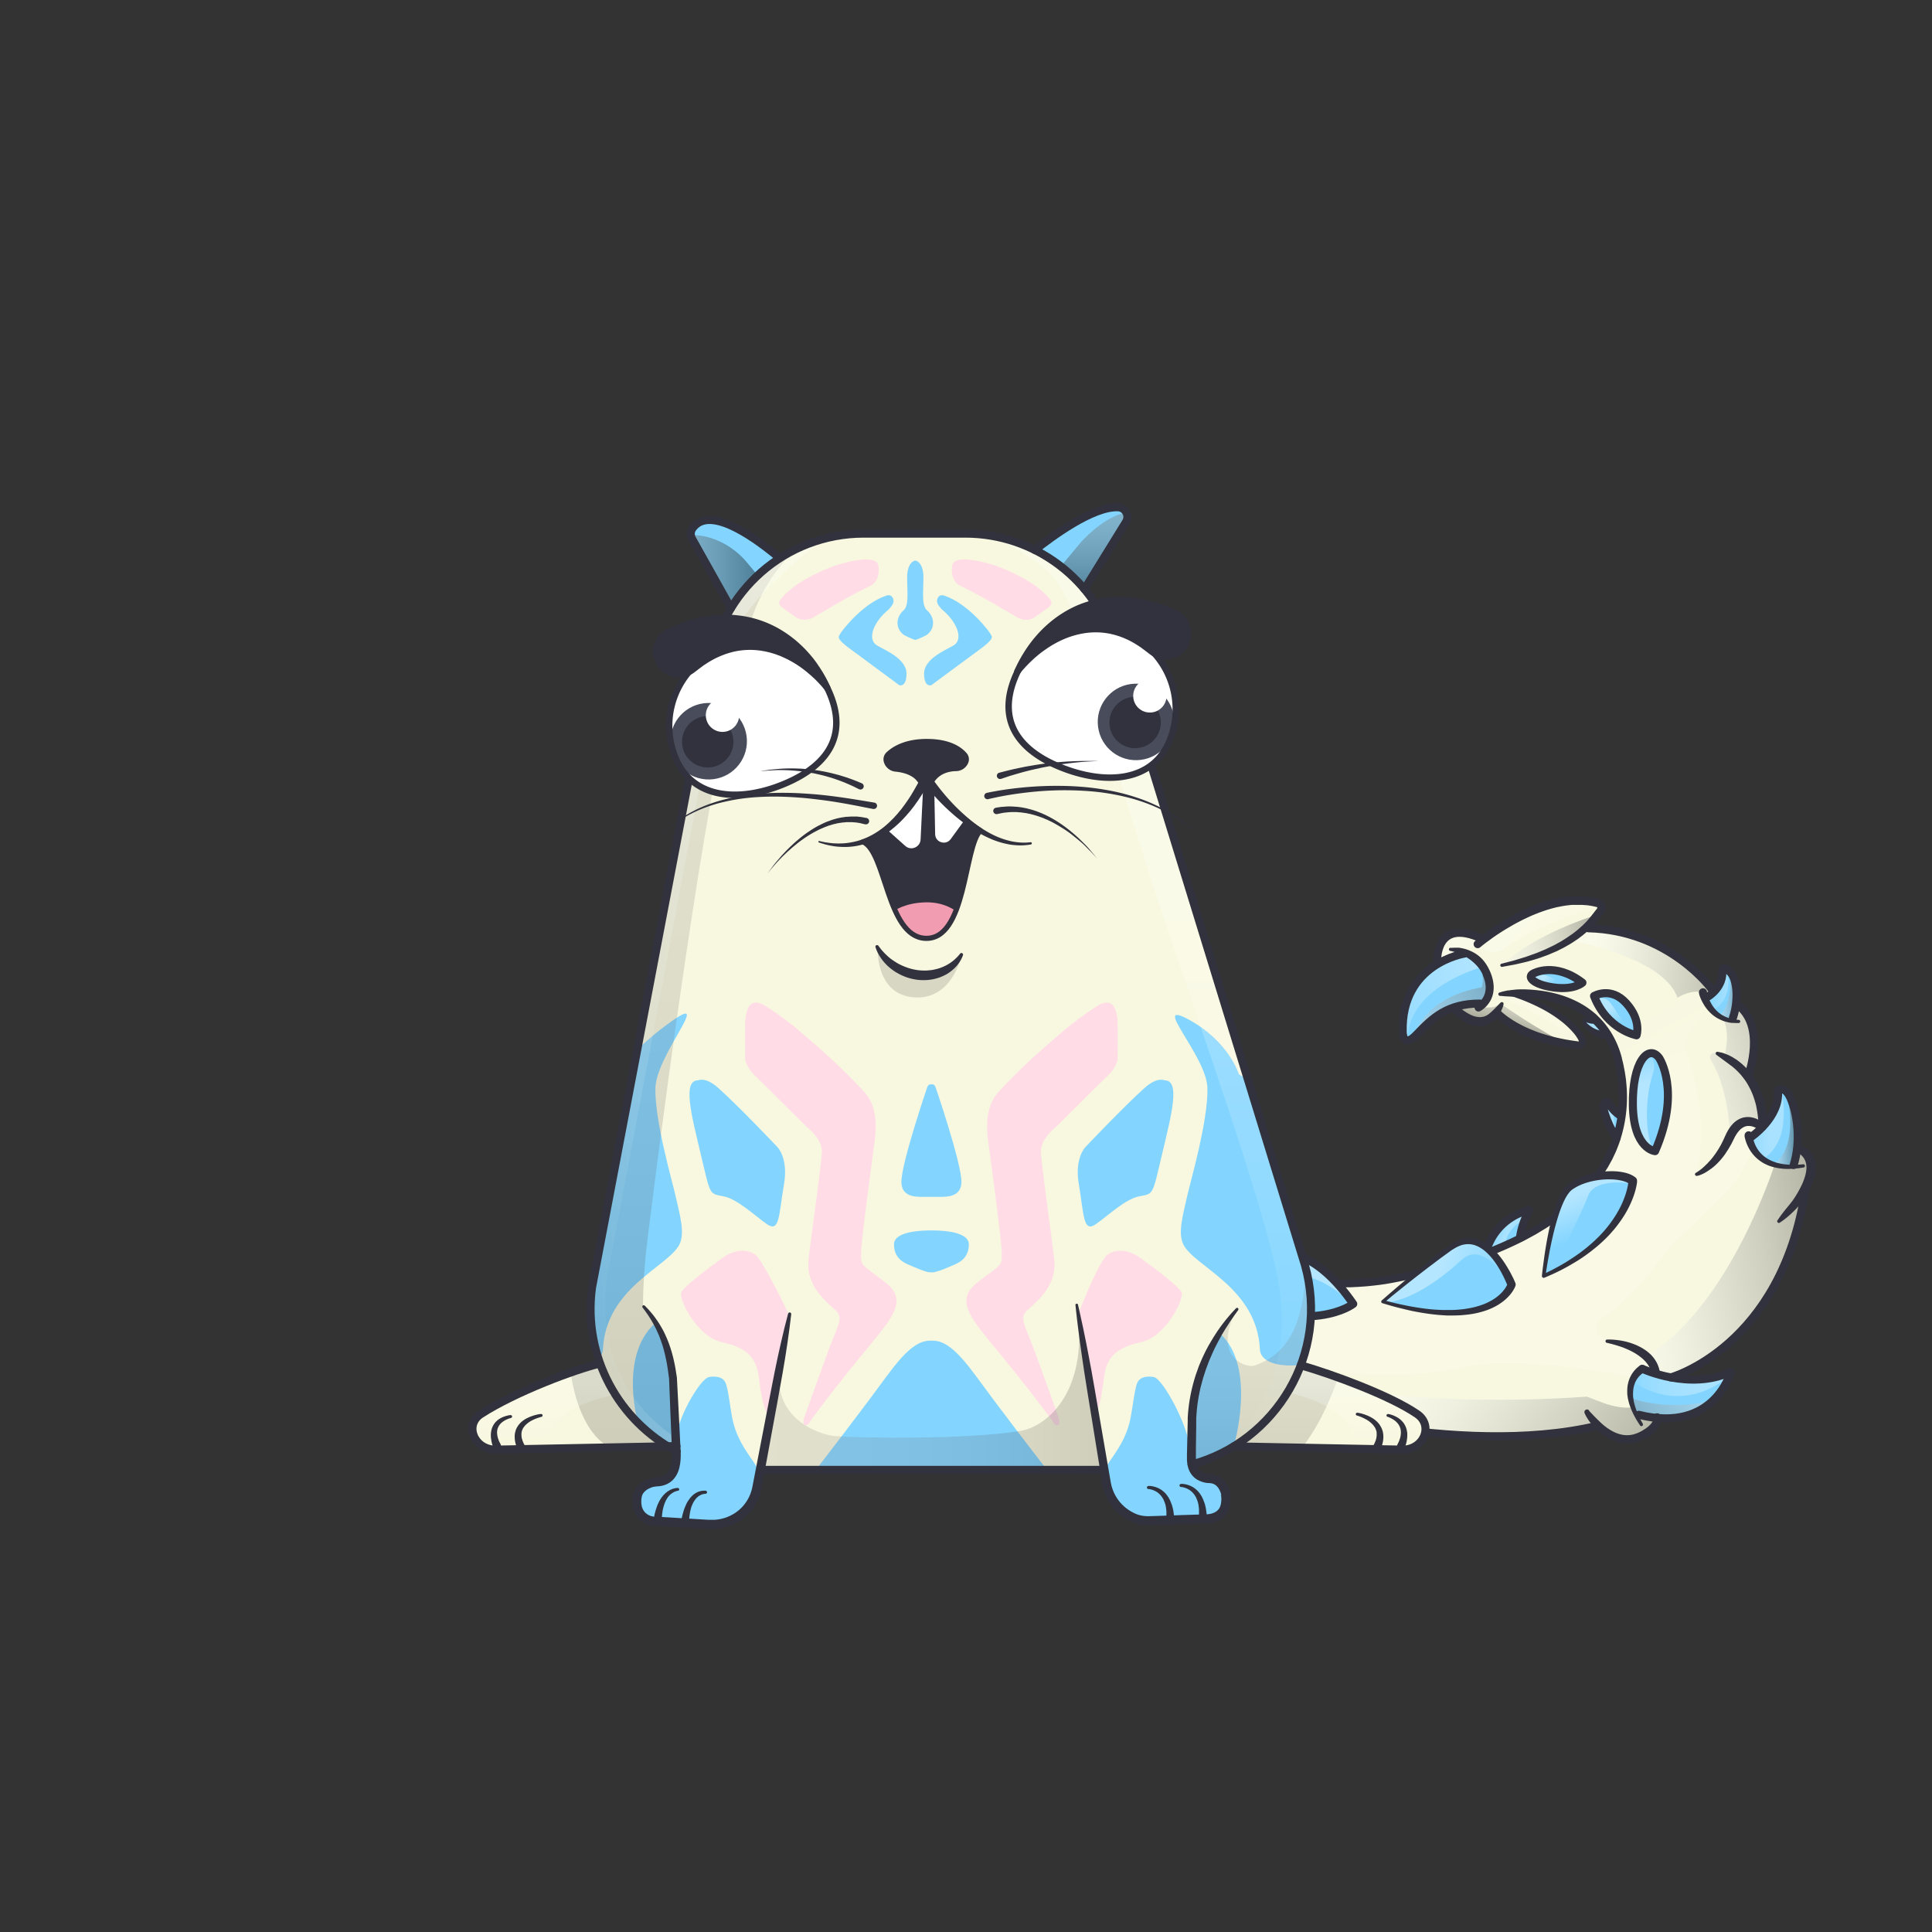 <svg xmlns="http://www.w3.org/2000/svg" viewBox="0 0 3000 3000" xmlns:xlink="http://www.w3.org/1999/xlink"><rect x="0" y="0" width="3000" height="3000" fill="#333333" stroke="none"/><g id="item_j"></g><g id="item_i"></g><mask id="hooktail_mask"><g fill="white"><path d="M0 0h3000v3000H0z"></path><path d="M0 0h3000v3000H0z"></path></g><g fill="black"><path d="M2399.9,1601.2a38.3,38.3,0,0,1,19.5,3.8l14.1,8.6c-25.9,53.4-14.1,96.3.5,123a151.2,151.2,0,0,0,38.5,45.7c10,8.6,28.1,16.7,51.7,16.7a111.4,111.4,0,0,0,13.8-.9,121.9,121.9,0,0,0,24.1-5.7h31.8v155.1H2251.8V1636.6h86.1Z"></path></g></mask><g clip-path="url(#kittyClipPath)" mask=""></g><g id="item_h"></g><g id="wild"><defs><clipPath id="wild__e"><path fill="#f8f8e0" d="M2791.5 1782.4l-.9-.2c3.1-29.1-2.2-58.6-10.5-77.2-9.1-20.5-19.5-11.8-19.5-11.8 2.5 22.1-9.9 41.5-22 54.8l-2 2.2s4.4-42.2-22.2-78.2l.8-3.5s27.9-76.4-18.3-109.2l-.9-.5c2.5-19 .2-38.2-8.4-48.2-11.1-12.9-13.3-5.3-13.3-5.3 1.8 15.3-5.1 26.6-11.6 33.7l-4.6-2.8s-65.7-91.6-191.7-94.6h-5.3c12.3-11.3 18.4-20.7 22-24.6 9.4-10.5-.8-14.6-.8-14.6-69.4-18.9-146.3 32-175.8 54.4l-5.1.9c-73.3-33.5-69.6 35.3-69.6 36.8s0 .8.1 2.9c-26.3 16-54.9 46.8-53.4 104.6 0 0-.3 27.4 21.3 4.7 16.7-17.5 32.8-33.4 57-41.9l2.4 1.2s31.6 35.1 57.4 13.2a64.5 64.5 0 0 0 7.6-8.1l2 2.1s35.3 40.3 126.4 49.7c0 0 6.2.6 5.2-6.8s-30-49.1-109-71.8l-5.2-1.9c27.7-1.4 91.4.2 134 40.3l-2 .8c-4.3 1.1-8.1 1.3-15.2-.5 0 0-3.3 3.5 5.4 11.8 7 6.7 15.6 11.9 27.5 11.9h3.9a136.1 136.1 0 0 1 15.8 37.3c7.3 27.6 10.3 58.1 5.8 89.5l-1.6-.6c-8.9-5.8-13.8-11.2-20.1-21.6 0 0-11.3-2.5-4.7 18 3.9 12 8.5 23 18.2 38.1l.4.3c-18 55.6-62.4 111.2-150.4 155.4v-.8a122.8 122.8 0 0 1 14.9-43.5s-52.5 9.1-68.2 67.3v.3c-40.5 15.3-88 28.5-143.4 39s-121 9-189.3-1.4v194.8s289.8 86.2 505.8 35.2l1.8-.5c16 15.4 41.7 31.2 70.7 14.7 25-14.2 21.3-26.5 21.3-26.5h1.2c91.9 7.5 112.8-71.8 112.8-71.8-30.9 14.4-64.2 13.7-90.2 9.2l-2.8-.5s171.7-47.4 208.7-290.3l.6-5c10.1-21.6 14.7-47.7-13-60.9z"></path></clipPath><linearGradient id="wild__a" x1="2150.63" x2="2552.63" y1="2137.48" y2="2452.48" gradientUnits="userSpaceOnUse"><stop offset="0" stop-color="#fff"></stop><stop offset=".09" stop-color="#f8f8f8"></stop><stop offset=".22" stop-color="#e3e3e3"></stop><stop offset=".37" stop-color="#c1c1c1"></stop><stop offset=".55" stop-color="#939393"></stop><stop offset=".75" stop-color="#575757"></stop><stop offset=".96" stop-color="#0f0f0f"></stop><stop offset="1"></stop></linearGradient><linearGradient id="wild__f" x1="2501.56" x2="2930.54" y1="1991.61" y2="1918.12" href="#wild__a" xlink:href="#wild__a"></linearGradient><linearGradient id="wild__g" x1="2566.99" x2="2883.15" y1="1681.83" y2="1589.26" href="#wild__a" xlink:href="#wild__a"></linearGradient><linearGradient id="wild__d" x1="2233.69" x2="2465.78" y1="1723.44" y2="2127.58" gradientUnits="userSpaceOnUse"><stop offset="0" stop-color="#fff" stop-opacity="0"></stop><stop offset=".02" stop-color="#fff" stop-opacity=".07"></stop><stop offset=".1" stop-color="#fff" stop-opacity=".28"></stop><stop offset=".19" stop-color="#fff" stop-opacity=".47"></stop><stop offset=".27" stop-color="#fff" stop-opacity=".64"></stop><stop offset=".35" stop-color="#fff" stop-opacity=".77"></stop><stop offset=".44" stop-color="#fff" stop-opacity=".87"></stop><stop offset=".53" stop-color="#fff" stop-opacity=".94"></stop><stop offset=".62" stop-color="#fff" stop-opacity=".99"></stop><stop offset=".72" stop-color="#fff"></stop></linearGradient><linearGradient id="wild__b" x1="2432.97" x2="2320.97" y1="1499.29" y2="1395.29" gradientUnits="userSpaceOnUse"><stop offset="0" stop-color="#fff" stop-opacity="0"></stop><stop offset=".72" stop-color="#fff"></stop></linearGradient><linearGradient id="wild__h" x1="2432.89" x2="2377.89" y1="1637.45" y2="1538.45" href="#wild__b" xlink:href="#wild__b"></linearGradient><linearGradient id="wild__c" x1="2272.61" x2="2509.61" y1="1484.88" y2="1440.88" gradientUnits="userSpaceOnUse"><stop offset="0" stop-color="#fff"></stop><stop offset=".14" stop-color="#fbfbfb"></stop><stop offset=".27" stop-color="#f1f1f1"></stop><stop offset=".39" stop-color="#dfdfdf"></stop><stop offset=".51" stop-color="#c5c5c5"></stop><stop offset=".63" stop-color="#a4a4a4"></stop><stop offset=".74" stop-color="#7c7c7c"></stop><stop offset=".85" stop-color="#4c4c4c"></stop><stop offset=".96" stop-color="#161616"></stop><stop offset="1"></stop></linearGradient><linearGradient id="wild__i" x1="2381.72" x2="2345.72" y1="1485.67" y2="1609.67" href="#wild__c" xlink:href="#wild__c"></linearGradient><linearGradient id="wild__j" x1="2461.77" x2="2768.77" y1="1478.73" y2="1514.73" href="#wild__a" xlink:href="#wild__a"></linearGradient><clipPath id="wild__k"><path fill="#83d5ff" d="M2381.1 1511.6s32.9-18.8 76.1 14.3c0 0-12.4 11.7-44.1 7.5s-43.1-16.6-32-21.8z"></path></clipPath><linearGradient id="wild__l" x1="2408.78" x2="2388.68" y1="1534.61" y2="1520.83" href="#wild__b" xlink:href="#wild__b"></linearGradient><clipPath id="wild__m"><path fill="#83d5ff" d="M2465.4 1594.8c7 6.7 15.6 11.9 27.5 11.9l-17.8-23.2c-4.3 1.1-8.1 1.3-15.2-.5.2 0-3.2 3.5 5.5 11.8z"></path></clipPath><linearGradient id="wild__n" x1="2513.78" x2="2467.39" y1="1626.1" y2="1583.02" href="#wild__b" xlink:href="#wild__b"></linearGradient><clipPath id="wild__o"><path fill="#83d5ff" d="M2510.2 1767.3l6.6-34.5c-8.9-5.8-13.8-11.2-20.1-21.6 0 0-11.3-2.5-4.7 18 3.8 12 8.5 23 18.2 38.1z"></path></clipPath><linearGradient id="wild__p" x1="2476.44" x2="2495.8" y1="1721.03" y2="1728.5" href="#wild__b" xlink:href="#wild__b"></linearGradient><clipPath id="wild__q"><path fill="#83d5ff" d="M2306.7 1946.1l53.4-23.8a122.8 122.8 0 0 1 14.9-43.5s-52.5 9.1-68.3 67.3z"></path></clipPath><linearGradient id="wild__r" x1="2319.46" x2="2347.96" y1="1902.29" y2="1913.29" href="#wild__b" xlink:href="#wild__b"></linearGradient><clipPath id="wild__s"><path fill="#83d5ff" d="M2647.1 1549.9c4.6 11.3 16.1 31.1 42.2 35.5l1.5-4.8c8.3-24.3 8.7-56.2-3.3-70.2s-13.3-5.3-13.3-5.3c3.3 27.7-22 42.3-22 42.3z"></path></clipPath><linearGradient id="wild__t" x1="2649.12" x2="2702.27" y1="1527" y2="1533.24" href="#wild__b" xlink:href="#wild__b"></linearGradient><linearGradient id="wild__u" x1="2658.9" x2="2713.56" y1="1537.85" y2="1537.19" href="#wild__a" xlink:href="#wild__a"></linearGradient><clipPath id="wild__v"><path fill="#83d5ff" d="M2716 1767.4c2.9 12.8 15.6 46.1 68.4 44.5l.8-2.9c11.5-36.5 5.9-79.6-5-104-9.1-20.5-19.5-11.8-19.5-11.8 4.6 41.5-42.9 73.3-42.9 73.3z"></path></clipPath><linearGradient id="wild__w" x1="2689.49" x2="2769.87" y1="1740.21" y2="1740.21" href="#wild__b" xlink:href="#wild__b"></linearGradient><linearGradient id="wild__x" x1="2748.15" x2="2792.25" y1="1767.44" y2="1767.44" href="#wild__a" xlink:href="#wild__a"></linearGradient><clipPath id="wild__y"><path fill="#83d5ff" d="M2276.8 1480.5a59.6 59.6 0 0 1 31.7 32.2c9.9 23.5 2.4 38.2-4.6 45.9h-5.8c-50.7 0-73.9 22.4-98.7 48.4-21.7 22.7-21.3-4.7-21.3-4.7-2.7-106 95.7-121.2 95.7-121.2z"></path></clipPath><linearGradient id="wild__z" x1="2053.14" x2="2424.52" y1="1600.16" y2="1491.42" href="#wild__b" xlink:href="#wild__b"></linearGradient><linearGradient id="wild__A" x1="2074.46" x2="2441.75" y1="1615.41" y2="1507.87" href="#wild__a" xlink:href="#wild__a"></linearGradient><clipPath id="wild__B"><path fill="#83d5ff" d="M2544.8 2196.9c117.3 29.3 142.7-66.7 142.7-66.7-63.7 29.7-137.3-4.7-137.3-4.7s-34.6 18.2-10.4 70.2z"></path></clipPath><linearGradient id="wild__C" x1="2520.56" x2="2698.82" y1="2131.33" y2="2131.33" href="#wild__d" xlink:href="#wild__d"></linearGradient><linearGradient id="wild__D" x1="2695.43" x2="2461.43" y1="2086.25" y2="2292.75" href="#wild__a" xlink:href="#wild__a"></linearGradient><clipPath id="wild__E"><path fill="none" stroke="#31323d" stroke-linecap="round" stroke-linejoin="round" stroke-width="12.5" d="M2576.3 1642.7s34.6 50.9-6.3 144.8c0 0-33.3-2.9-34.5-71s24.5-95.7 40.8-73.8z"></path></clipPath><linearGradient id="wild__F" x1="2530.75" x2="2549.96" y1="1625.17" y2="1708.22" href="#wild__b" xlink:href="#wild__b"></linearGradient><clipPath id="wild__G"><path fill="none" stroke="#31323d" stroke-linecap="round" stroke-linejoin="round" stroke-width="12.5" d="M2541.2 1607.6s-45.8-8.6-66-61c0 0 26.2-15.4 50.1 11.3s15.9 49.7 15.9 49.7z"></path></clipPath><linearGradient id="wild__H" x1="2515.7" x2="2488.18" y1="1591.5" y2="1563.98" gradientTransform="translate(852.9 -880.9) rotate(23.8)" href="#wild__b" xlink:href="#wild__b"></linearGradient><clipPath id="wild__I"><path fill="#83d5ff" d="M2147.2 2021.2s56.3-48.4 105.9-84.3c56.4-40.9 94.1 57.9 94.1 57.9s-24.7 77.1-200 26.4z"></path></clipPath><linearGradient id="wild__J" x1="2351.81" x2="2193.28" y1="1979.39" y2="1965.6" gradientTransform="matrix(0.98, 0.18, -0.18, 0.98, 402.17, -373.91)" href="#wild__b" xlink:href="#wild__b"></linearGradient><clipPath id="wild__K"><path fill="#83d5ff" d="M2397 1981.3s13.3-117.3 41-138.3 80.7-23.6 97.3-9.6c0 0-4.3 88.7-138.3 147.9z"></path></clipPath><linearGradient id="wild__L" x1="2466.08" x2="2434.37" y1="1918.84" y2="1832.57" href="#wild__b" xlink:href="#wild__b"></linearGradient><clipPath id="wild__M"><path fill="#83d5ff" d="M1883.7 1995.1s104.3-134.5 217.6 29.6c0 0-65.1 52-215.9-13.7z"></path></clipPath><linearGradient id="wild__N" x1="1864.72" x2="2098.44" y1="1987.99" y2="1987.99" gradientTransform="translate(-195.3 209.8) rotate(-5.9)" href="#wild__b" xlink:href="#wild__b"></linearGradient></defs><g><g><path fill="#f8f8e0" d="M2791.5 1782.4l-.9-.2c3.1-29.1-2.2-58.6-10.5-77.2-9.1-20.5-19.5-11.8-19.5-11.8 2.5 22.1-9.9 41.5-22 54.8l-2 2.2s4.4-42.2-22.2-78.2l.8-3.5s27.9-76.4-18.3-109.2l-.9-.5c2.5-19 .2-38.2-8.4-48.2-11.1-12.9-13.3-5.3-13.3-5.3 1.8 15.3-5.1 26.6-11.6 33.7l-4.6-2.8s-65.7-91.6-191.7-94.6h-5.3c12.3-11.3 18.4-20.7 22-24.6 9.4-10.5-.8-14.6-.8-14.6-69.4-18.9-146.3 32-175.8 54.4l-5.1.9c-73.3-33.5-69.6 35.3-69.6 36.8s0 .8.1 2.9c-26.3 16-54.9 46.8-53.4 104.6 0 0-.3 27.4 21.3 4.7 16.7-17.5 32.8-33.4 57-41.9l2.4 1.2s31.6 35.1 57.4 13.2a64.5 64.5 0 0 0 7.6-8.1l2 2.1s35.3 40.3 126.4 49.7c0 0 6.2.6 5.2-6.8s-30-49.1-109-71.8l-5.2-1.9c27.7-1.4 91.4.2 134 40.3l-2 .8c-4.3 1.1-8.1 1.3-15.2-.5 0 0-3.3 3.5 5.4 11.8 7 6.7 15.6 11.9 27.5 11.9h3.9a136.1 136.1 0 0 1 15.8 37.3c7.3 27.6 10.3 58.1 5.8 89.5l-1.6-.6c-8.9-5.8-13.8-11.2-20.1-21.6 0 0-11.3-2.5-4.7 18 3.9 12 8.5 23 18.2 38.1l.4.3c-18 55.6-62.4 111.2-150.4 155.4v-.8a122.8 122.8 0 0 1 14.9-43.5s-52.5 9.1-68.2 67.3v.3c-40.5 15.3-88 28.5-143.4 39s-121 9-189.3-1.4v194.8s289.8 86.2 505.8 35.2l1.8-.5c16 15.4 41.7 31.2 70.7 14.7 25-14.2 21.3-26.5 21.3-26.5h1.2c91.9 7.5 112.8-71.8 112.8-71.8-30.9 14.4-64.2 13.7-90.2 9.2l-2.8-.5s171.7-47.4 208.7-290.3l.6-5c10.1-21.6 14.7-47.7-13-60.9z"></path><g clip-path="url(#wild__e)" style="mix-blend-mode:multiply"><path fill="url(#wild__a)" d="M2570.7 2162.6c-30.5 41.9-79 16.3-106.5 6.1-97.7 7.1-369 16.8-536.7-54.9l-40 121.5 237.5 69.3h437.7s20-123.7 8-142z" opacity=".4"></path><path fill="url(#wild__f)" d="M2827.7 1794.5s-12.9-23.7-36.5-19c-3.8.7-2.4 36.4-6.8 36.5-11.5.2-12.9 3.9-28.9-3.3 0 0-69.8 220.4-199.2 297.4l14.4 27s61.2 17.2 130.8-19.1 114.2-167 126.2-319.5z" opacity=".4"></path><path fill="url(#wild__g)" d="M2685.7 1759s-.8-66.8-29.4-113.5a7.2 7.2 0 0 1 9.1-10.3l12.2 5.5s10.7-38.2-3.1-60l16.2 4.7 15.5-58 68.5 40.5-32.7 176.2s-33.9-13-40.4-2.9a88.4 88.4 0 0 1-15.9 17.8z" opacity=".4"></path></g><g clip-path="url(#wild__e)" style="mix-blend-mode:overlay"><path fill="url(#wild__d)" d="M2286.2 2120.2c-184 43.7-352-23.3-352-23.3l39.7-139.4 285-60.5 192.3-134.5 31.4-107-40.4-84.6-86.7-34.8c102-27.4 161.1-4.6 195.9 18a41.8 41.8 0 0 0 47-.8c19.5-13.9 39.5-16 43-11.5s15 18.1 10.7 22.3c-23 22.3-37.6 60.5-35.5 65.3 4 9 3.5 10.1 3.5 10.1s35.5 83.5 14.7 184c-.9 4.2 0 0 22.8-20 25.8-27.4 50.5-61.3 54.5-62.2 24.7-5.3 15.1 31.1 10.6 42.9-2 5.2-21.8 47.9-45.6 70.8-41.3 39.7-82 78.6-87.2 85.5-34.7 45.7-60.5 78.2-103.5 107.3-12.6 8.5-8.8 28 6.1 31.1 32.7 6.8 70.9 21 78.1 50.6 0 0-14.8-11.2-30 9.4.1-.1-165.7-32.9-254.4-18.7z" opacity=".2"></path><path fill="url(#wild__b)" d="M2311.8 1476.8s-7.1-2.4-18.1-5.4c-8-2.1-17.4-.2-39.1 12-32.7 18.4-40-24-35.5-29s171.1-78 171.1-78l114.4 14.5-11.7 13.8s-99.3 26.3-156.2 68c-6.4 4.9-17.2 7-24.9 4.1z" opacity=".3"></path><path fill="url(#wild__h)" d="M2484.7 1625.5s-42.5-2-61.5-24-90.3-52.9-97.4-53.2 19.3-19.6 99.6 15.8l34.1 38.4z" opacity=".2"></path></g><g clip-path="url(#wild__e)" style="mix-blend-mode:multiply"><path fill="url(#wild__c)" d="M2472.2 1423s-89.5 27.7-140 75.7c0 0 104.7-26.2 140-75.7z" opacity=".4"></path><path fill="url(#wild__i)" d="M2252.2 1610.5s5.4-43.5 19.9-49 42.9 11.8 57-3.7c0 0 63 44.4 108 65z" opacity=".4"></path><path fill="url(#wild__j)" d="M2436.9 1460s147.1 26 167.8 89.3c0 0 16.7-11.1 33.7-9.2 5.3.6 11.2.8 17.2 3.1l2.4-43.1s-81.7-76.5-175.4-69.5c-.1-.1-25.3 8.2-45.7 29.4z" opacity=".4"></path></g><path fill="#f8f8e0" d="M2696.7 1559.1z"></path><path fill="#83d5ff" d="M2576.3 1642.7s34.6 50.9-6.3 144.8c0 0-33.3-2.9-34.5-71s24.5-95.7 40.8-73.8z"></path><path fill="#83d5ff" d="M2381.1 1511.6s32.9-18.8 76.1 14.3c0 0-12.4 11.7-44.1 7.5s-43.1-16.6-32-21.8z"></path><g clip-path="url(#wild__k)" style="mix-blend-mode:overlay"><path fill="url(#wild__l)" d="M2379.3 1512.6s10.9-6.2 49.5 14.8c0 0-50.7 21.1-55.2.5-3-14 5.7-15.3 5.7-15.3z" opacity=".4"></path></g><path fill="#83d5ff" d="M2541.2 1607.6s-45.8-8.6-66-61c0 0 26.2-15.4 50.1 11.3s15.9 49.7 15.9 49.7z"></path><path fill="#83d5ff" d="M2465.4 1594.8c7 6.7 15.6 11.9 27.5 11.9l-17.8-23.2c-4.3 1.1-8.1 1.3-15.2-.5.2 0-3.2 3.5 5.5 11.8z"></path><g clip-path="url(#wild__m)" style="mix-blend-mode:overlay"><path fill="url(#wild__n)" d="M2450.2 1580.7l21 35.3 34.1 6.8 7.4-21-33.9-37.7-28.6 16.6z" opacity=".3"></path></g><path fill="#83d5ff" d="M2510.2 1767.3l6.6-34.5c-8.9-5.8-13.8-11.2-20.1-21.6 0 0-11.3-2.5-4.7 18 3.8 12 8.5 23 18.2 38.1z"></path><g clip-path="url(#wild__o)" style="mix-blend-mode:overlay"><path fill="url(#wild__p)" d="M2506.7 1698.5s-4.5 48 4.5 60l-44-6.8-2.5-64.2z" opacity=".3"></path></g><path fill="#83d5ff" d="M2306.7 1946.1l53.4-23.8a122.8 122.8 0 0 1 14.9-43.5s-52.5 9.1-68.3 67.3z"></path><g clip-path="url(#wild__q)" style="mix-blend-mode:overlay"><path fill="url(#wild__r)" d="M2397.2 1888.5s-52.3-2.9-60.7 45.8l-56.6 17.7 6.8-59 86.5-34.9z" opacity=".3"></path></g><path fill="#83d5ff" d="M2647.1 1549.9c4.6 11.3 16.1 31.1 42.2 35.5l1.5-4.8c8.3-24.3 8.7-56.2-3.3-70.2s-13.3-5.3-13.3-5.3c3.3 27.7-22 42.3-22 42.3z"></path><g clip-path="url(#wild__s)" style="mix-blend-mode:overlay"><path fill="url(#wild__t)" d="M2676.8 1486.5s22.7 54.7-13 79.7l-5.9 5.7-15.7-25.3 15.7-50.7z" opacity=".3"></path></g><g clip-path="url(#wild__s)" style="mix-blend-mode:multiply"><path fill="url(#wild__u)" d="M2683.9 1486.5s13.7 63.1-14.2 91.6c0 0 11.9 11.4 22.4 10.4s23-77 23-77z" opacity=".4"></path></g><path fill="#83d5ff" d="M2716 1767.4c2.9 12.8 15.6 46.1 68.4 44.5l.8-2.9c11.5-36.5 5.9-79.6-5-104-9.1-20.5-19.5-11.8-19.5-11.8 4.6 41.5-42.9 73.3-42.9 73.3z"></path><g clip-path="url(#wild__v)" style="mix-blend-mode:overlay"><path fill="url(#wild__w)" d="M2748.2 1668.5s27.3 13 20.7 75.7-62.7 67.8-62.7 67.8l-16.7-57.1z" opacity=".3"></path></g><g clip-path="url(#wild__v)" style="mix-blend-mode:multiply"><path style="mix-blend-mode:multiply" fill="url(#wild__x)" d="M2776.8 1711.4s16.9 76.1-28.7 100.5l34.7 11.5s24.8-78.1-6-112z" opacity=".4"></path></g><path fill="#83d5ff" d="M2276.8 1480.5a59.6 59.6 0 0 1 31.7 32.2c9.9 23.5 2.4 38.2-4.6 45.9h-5.8c-50.7 0-73.9 22.4-98.7 48.4-21.7 22.7-21.3-4.7-21.3-4.7-2.7-106 95.7-121.2 95.7-121.2z"></path><g clip-path="url(#wild__y)" style="mix-blend-mode:overlay"><path fill="url(#wild__z)" d="M2306.9 1500s-128.9 31.5-120.7 122.8c0 0-40-32.5-22.7-78.6s109.2-76.7 119.3-65.3 24.1 21.1 24.1 21.1z" opacity=".4"></path></g><g clip-path="url(#wild__y)" style="mix-blend-mode:multiply"><path fill="url(#wild__A)" d="M2329.5 1530.2s-16.5 11.1-14.6 1.3c1.2-6.1-7.9-30.3-10.2-28.5-6.6 5.2-1.5 12.5-2.2 20.2s-1.3 9.9-2.1 10c-36.9 6.5-97.2 27.2-110.9 93.7l132-69z" opacity=".4"></path></g><path fill="#83d5ff" d="M2544.8 2196.9c117.3 29.3 142.7-66.7 142.7-66.7-63.7 29.7-137.3-4.7-137.3-4.7s-34.6 18.2-10.4 70.2z"></path><g clip-path="url(#wild__B)" style="mix-blend-mode:overlay"><path fill="url(#wild__C)" d="M2520.6 2134.1s82.9 81.3 178.3-8.7l-36-30.7-138 11.2z" opacity=".3"></path></g><g clip-path="url(#wild__B)" style="mix-blend-mode:multiply"><path style="mix-blend-mode:multiply" fill="url(#wild__D)" d="M2504.2 2158.5s90.3 58.8 231.3-11l-104.7 81.6-111.9-21.6z" opacity=".4"></path></g><path fill="none" stroke="#31323d" stroke-linecap="round" stroke-miterlimit="10" stroke-width="12.5" d="M2479.7 2214.1c-216 51-505.8-35.2-505.8-35.2v-139.6"></path><path fill="#31323d" d="M2467.5 2190.7l4 4.2 2.1 2.2 2.5 2.6 6.1 6.1c2.3 2.2 4.7 4.5 7.4 6.8a82 82 0 0 0 8.9 6.6 69.8 69.8 0 0 0 10.2 5.5 51.1 51.1 0 0 0 11.1 3.3 40.4 40.4 0 0 0 11.2.3l1.4-.2 1.4-.2 2.7-.6 2.6-.8 2.6-.9 2.5-1 2.4-1.2 2.2-1.1 2.5-1.5c1.7-1 2.9-1.9 4.2-2.7l1.9-1.4 1.8-1.4a37.8 37.8 0 0 0 5.2-5.4 18.1 18.1 0 0 0 2.4-4.3 7.4 7.4 0 0 0 .5-2.3.9.9 0 0 0 0-.2h.1v.2a6.3 6.3 0 1 1 12-3.6v1.1c.1.3.1.6.1.9a10.3 10.3 0 0 1 .1 1.2 19.6 19.6 0 0 1-.9 6.5 29.6 29.6 0 0 1-4 8 47.3 47.3 0 0 1-7.1 7.8l-2.2 1.8-2.3 1.8c-1.6 1.2-3.4 2.4-5 3.3l-2.5 1.5h-.5l-.4.2-.7.4-1.5.8c-1 .5-1.9 1.1-3 1.5l-3.2 1.3a28.8 28.8 0 0 1-3.3 1.1l-3.5 1-3.6.7-1.8.3-1.8.2a50.9 50.9 0 0 1-15-.6 64.4 64.4 0 0 1-14-4.4 76.7 76.7 0 0 1-12.1-6.8 94.6 94.6 0 0 1-10-7.9 89.3 89.3 0 0 1-8-7.9 84.5 84.5 0 0 1-5.9-7.4c-1.6-2.3-2.9-4.4-3.9-6.1s-1.7-3.2-2.2-4.2l-.5-1.2-.2-.4a4.1 4.1 0 0 1 6.7-4.4h.1z"></path><path fill="#31323d" d="M2495.9 2080h4.2l4.8.2 6.2.6 3.5.5 3.8.6c2.6.6 5.3 1 8 1.8l4.3 1.2 2 .7 2.1.7 4.4 1.7 2.2.9 2.1 1 4.2 2.1 4.1 2.4 3.9 2.6 1.9 1.4 1.8 1.5c1.2 1 2.3 2 3.4 3a37.6 37.6 0 0 1 3 3.2 40.7 40.7 0 0 1 2.6 3.2 34.1 34.1 0 0 1 2.2 3.2c.6 1.1 1.3 2.1 1.8 3.1l1.4 2.9c.8 1.9 1.4 3.6 1.9 5s.7 2.5.9 3.3l.3 1.2a6.2 6.2 0 0 1-11.9 3.7l-.2-.6-.3-.9-.9-2.4-.8-1.7a19.6 19.6 0 0 0-.9-1.9l-1.2-2.1-1.4-2.3c-.5-.8-1.1-1.6-1.7-2.4a28.7 28.7 0 0 0-2-2.5c-.7-.9-1.5-1.7-2.3-2.5s-1.7-1.7-2.6-2.5-1.9-1.6-2.9-2.4l-3.1-2.4c-2.2-1.5-4.4-3-6.8-4.4l-1.8-1-1.8-1-3.6-1.8-1.9-.9-2-.9-3.6-1.5c-2.4-1.1-4.9-1.9-7.2-2.7l-6.6-2.1-5.7-1.6-4.4-1.1-2.8-.7-1-.2h-.1a2.5 2.5 0 0 1 .5-5.2z"></path><path fill="#31323d" d="M2553.1 2131h-.1l-.4.2-2.1 1.3a34 34 0 0 0-6.7 6.4 38.7 38.7 0 0 0-3.5 5.3 40 40 0 0 0-2.7 6.6 41.6 41.6 0 0 0-1.5 7.7c-.2 1.3-.2 2.7-.3 4.1s0 2.8 0 4.2.2 2.8.4 4.2l.6 4.2c.2 1.4.6 2.8.9 4.1l1.1 4c.8 2.6 1.6 5.1 2.6 7.5s.9 2.3 1.3 3.4l1.4 3.2 1.3 2.9 1.3 2.6c.8 1.6 1.5 3 2.2 4.2l2 3.6a2.5 2.5 0 0 1-4.3 2.6l-2.3-3.5c-.7-1.1-1.6-2.5-2.6-4.1l-1.5-2.6-1.6-2.9-1.7-3.2c-.6-1.1-1.1-2.3-1.7-3.5s-2.2-5-3.3-7.8l-1.5-4.2c-.5-1.4-.9-2.9-1.3-4.4s-.7-3.1-1.1-4.6-.5-3.2-.8-4.8-.4-3.2-.4-4.9-.1-3.3 0-4.9a51.4 51.4 0 0 1 1.2-9.6 50.5 50.5 0 0 1 2.8-8.7 49.7 49.7 0 0 1 4-7.3 45.8 45.8 0 0 1 8.4-9.4l2.9-2.2 1-.6.3-.2a6.3 6.3 0 0 1 6.4 10.7l-.4.2z"></path><path fill="none" stroke="#31323d" stroke-linecap="round" stroke-miterlimit="10" stroke-width="12.5" d="M2594.5 2138.8s171.7-47.4 208.7-290.3"></path><path fill="#31323d" d="M2759.9 1895.2l.9-1.3 2.5-3.7c2.2-3.1 5.5-7.5 9.6-12.6l6.6-8.1 3.4-4.3c1-1.3 2.1-3 3.2-4.6a165.3 165.3 0 0 0 12-21.4 94.6 94.6 0 0 0 4.3-11.2 55.4 55.4 0 0 0 2.4-10.9 35.1 35.1 0 0 0-.2-9.6 24.7 24.7 0 0 0-2.7-7.6 25.7 25.7 0 0 0-4.2-5.5 32.8 32.8 0 0 0-4.4-3.6l-3.2-2.1-1.2-.7-.3-.2a6.2 6.2 0 0 1 5.7-11.1l1.6.7c1 .5 2.6 1.2 4.5 2.3a44.5 44.5 0 0 1 6.5 4.7 37.4 37.4 0 0 1 7 8.3 36.1 36.1 0 0 1 4.7 12.1 44.7 44.7 0 0 1 .5 13.8 69.2 69.2 0 0 1-3 13.7 98.2 98.2 0 0 1-5.4 12.9 149.4 149.4 0 0 1-14.1 22.7l-3.9 5.1c-1.4 1.6-2.7 3.1-4.1 4.5s-5.3 5.3-7.7 7.5c-4.9 4.5-9.2 7.9-12.4 10.2l-3.7 2.6-1.3.9h-.1a2.6 2.6 0 0 1-3.5-3.5z"></path><path fill="#31323d" d="M2732.4 1754.8h-.2l-.7-.5-3.2-2a31.5 31.5 0 0 0-5.3-2.5 23.1 23.1 0 0 0-6.9-1.4 16.7 16.7 0 0 0-7.5 1.3 23.2 23.2 0 0 0-7.4 5.3 47.5 47.5 0 0 0-6.5 9c-1 1.7-1.9 3.6-2.8 5.4l-1.6 3.2-1.5 3-.8 1.5-.9 1.5-1.8 3.1-1.8 3.1-1.9 2.9c-1.3 1.9-2.4 3.9-3.8 5.7l-2 2.7-1 1.3-1.1 1.3a104.4 104.4 0 0 1-8.6 9.3c-1.5 1.4-2.9 2.8-4.4 3.9l-2.2 1.8-1.2.9-1 .7-2 1.4-2 1.4-4 2.5-3.6 1.9-3.1 1.4-2.6 1-2 .6-1.3.3h-.5a2.5 2.5 0 0 1-1.9-4.6l.3-.2 1.2-.7 1.5-1 2-1.4 2.5-1.8 2.8-2.3 3-2.7 1.6-1.6 1.8-1.7.9-.9h.1l.2-.2.4-.5 1.7-1.9.9-.9.9-1 1.8-2c2.3-2.8 4.7-5.9 6.9-9.1 1.2-1.6 2.2-3.3 3.4-5.1s2.2-3.5 3.2-5.3l1.6-2.7 1.4-2.8 1.4-2.8.7-1.4.7-1.5 1.4-3 1.3-2.9c1-2.2 2-4.4 3.2-6.5a54.6 54.6 0 0 1 8.4-11.9 35.5 35.5 0 0 1 12.1-8.6 30.2 30.2 0 0 1 13.7-2.2 36.5 36.5 0 0 1 10.9 2.6 44.2 44.2 0 0 1 7.3 3.9 46.8 46.8 0 0 1 4.2 3.1l1.1 1 .4.4a6.3 6.3 0 0 1-8.2 9.4h-.2z"></path><path fill="#31323d" d="M2730.4 1749.6v-1.4-4.3c0-1.9-.1-4.1-.4-6.7s-.5-5.5-1-8.7-1.1-6.6-1.8-10.2-1.8-7.3-3-11.1a109.1 109.1 0 0 0-4.3-11.5l-1.3-2.9-1.4-2.8-1.5-2.8-1.5-2.8c-1.1-1.8-2.1-3.6-3.3-5.3l-1.8-2.6-1.9-2.5-1.9-2.4-1.9-2.4c-1.4-1.5-2.7-3-4.1-4.4a102.7 102.7 0 0 0-8.4-7.8l-2.1-1.7-.5-.4h-.1l-.3-.2-1.1-.8-4.2-3.2-3.6-2.6-1.7-1.3-1.7-1.2-3-2.2-2.6-1.9-3.7-2.7-1.3-1.1h-.1a2.6 2.6 0 0 1 2-4.5l1.7.3 4.7 1 1.6.4 1.7.6 3.8 1.4 2.1.8 2.2 1 4.7 2.4 4.5 2.8 1.2.7.3.2h.1l.2.2h.1l.6.4 2.4 1.8c1.7 1.2 3.3 2.6 4.9 3.9s3.3 2.9 4.9 4.4 3.2 3.2 4.8 4.9 3.1 3.5 4.6 5.3l2.2 2.8 2.1 2.9c1.4 1.9 2.7 4 3.9 6a111 111 0 0 1 6.6 12.7 123.2 123.2 0 0 1 4.9 12.9c1.3 4.3 2.4 8.5 3.1 12.5s1.4 7.8 1.7 11.4.6 6.8.7 9.7.1 5.4 0 7.5-.2 3.8-.3 4.9-.2 1.9-.2 1.8a6.2 6.2 0 0 1-12.3-1.2z"></path><path fill="none" stroke="#31323d" stroke-linecap="round" stroke-miterlimit="10" stroke-width="12.5" d="M2715.2 1668.5s28-76.5-18.5-109.3"></path><path fill="none" stroke="#31323d" stroke-linecap="round" stroke-linejoin="round" stroke-width="12.5" d="M2652.2 1547.5s25.3-14.7 22-42.3c0 0 2.3-7.6 13.3 5.3s11.7 45.9 3.3 70.2"></path><path fill="none" stroke="#31323d" stroke-linecap="round" stroke-linejoin="round" stroke-width="12.5" d="M2717.8 1766.5s47.5-31.8 42.9-73.3c0 0 10.4-8.7 19.5 11.8 10.9 24.4 16.5 67.6 5 104"></path><path fill="none" stroke="#31323d" stroke-linecap="round" stroke-linejoin="round" stroke-width="12.5" d="M2516.8 1732.8c-8.9-5.8-13.8-11.2-20.1-21.6 0 0-11.3-2.5-4.7 18 3.9 12 8.5 23 18.2 38.1"></path><path fill="#31323d" d="M2476.6 1589.6h-4.6l-2.4-.3-2.3-.5-2.1-.7-2-.8-1.9-.9-1.9-.9 2.4-.7.2-.2h.1v.2a3.3 3.3 0 0 0 .1.6 7.3 7.3 0 0 0 .8 1.6l.6.9.8.9.8.9.9.8 1.9 1.6 2.1 1.6 2.1 1.4 2.2 1.3 2.2 1.1 2.3 1 2.3.8 2.3.6 2.3.4 2.4.2h5.1a6.3 6.3 0 1 1 .5 12.5h-.8l-3.2-.3-3.2-.6-3.1-.8-3.1-1.1a41.7 41.7 0 0 1-10.9-6.3l-2.3-2-2.2-2.1-2-2.1-2-2.4-.9-1.3-.9-1.3-.8-1.4-.7-1.6a12.1 12.1 0 0 1-.9-3.7 7.5 7.5 0 0 1 .2-2.2 5.9 5.9 0 0 1 .4-1.2l.3-.6.2-.3.4-.4a2.1 2.1 0 0 1 1.5-.7h4.6l1.8-.2 1.7-.3 1.6-.4 1.5-.6 1.3-.7.8-.4.9-.4a6.4 6.4 0 1 1 2.8 12.2h-.1z"></path><path fill="#31323d" d="M2650.6 1540.5v.6c.1.5.2 1.2.5 2.1a57.9 57.9 0 0 0 2.4 7.5c.6 1.5 1.3 3.2 2.2 4.8s1.8 3.4 2.9 5.2a53.3 53.3 0 0 0 3.7 5.1 51.4 51.4 0 0 0 4.5 4.8 48.9 48.9 0 0 0 5.1 4.1l1.3.9 1.4.8 1.4.8 1.4.7 1.4.7 1.4.6 1.4.6 1.4.5c1.8.7 3.6 1.2 5.2 1.6l2.4.5 1.1.2 1.1.2 3.6.5 3.2.3h.2a2.5 2.5 0 0 1-.2 5h-3.6l-3.9-.2h-2.4l-2.7-.3c-1.9-.3-3.9-.7-6-1.3l-1.6-.4-1.6-.5-1.7-.5-1.7-.7-1.7-.7-1.7-.8-1.7-.8-1.7-.9a57.3 57.3 0 0 1-6.5-4.2 60.8 60.8 0 0 1-5.8-5.1 63.5 63.5 0 0 1-5-5.6c-1.5-1.9-2.9-3.8-4-5.7s-2.2-3.7-3.1-5.4a69.6 69.6 0 0 1-3.8-8.7l-.9-2.6v-1a6.3 6.3 0 1 1 12.1-3.2v.6z"></path><path fill="#31323d" d="M2721.4 1761.9v.9c.1.7.2 1.7.4 3a50.7 50.7 0 0 0 3.2 10.7 49.8 49.8 0 0 0 3.4 6.7 47.3 47.3 0 0 0 11.6 12.9l1.9 1.4 2 1.3c1.4.8 2.7 1.7 4.1 2.3l2.1 1.1 2.2.9 2.2.9 2.3.8c1.5.6 3.1.9 4.6 1.3s3.1.7 4.6 1l2.3.4 2.2.3c1.5.2 2.9.4 4.4.5l4.2.3h3.9c2.5.1 4.8 0 6.9-.1h2.9l2.4-.2 4.6-.4h.1a2.5 2.5 0 0 1 .6 5l-4.8.7-2.5.4-3 .3c-2.1.2-4.5.5-7.2.6l-4.1.2h-4.4c-1.5 0-3.1-.1-4.7-.2l-2.4-.2-2.5-.3c-1.7-.2-3.4-.4-5.1-.8s-3.5-.6-5.2-1.1l-2.6-.7-2.6-.8-2.6-.9-2.6-1.1c-1.7-.7-3.3-1.6-5-2.4l-2.4-1.4-2.3-1.5a59.1 59.1 0 0 1-19.8-22.5 62.4 62.4 0 0 1-4.9-12.9c-.4-1.6-.7-3-.8-3.9v-1.4a6.3 6.3 0 0 1 12.4-1.6v.4z"></path><path fill="none" stroke="#31323d" stroke-linecap="round" stroke-miterlimit="10" stroke-width="12.5" d="M2657.9 1536s-65.7-91.6-191.7-94.6"></path><path fill="none" stroke="#31323d" stroke-linecap="round" stroke-miterlimit="10" stroke-width="12.5" d="M2273.8 1480.8s-98.4 15.2-95.7 121.2c0 0-.3 27.4 21.3 4.7 24.7-26 48-48.4 98.7-48.4"></path><path fill="#31323d" d="M2252.3 1471.8h1.6l4.4-.2h6.8a65.3 65.3 0 0 1 8.9 1.7 62.1 62.1 0 0 1 10.2 3.7 58.1 58.1 0 0 1 10.5 6.2 53.4 53.4 0 0 1 9.5 9.2 66.3 66.3 0 0 1 7.3 11.4l1.5 3 .7 1.5.3.8.2.4.2.5 1.1 2.9.6 1.6.5 1.6a60.3 60.3 0 0 1 2.6 13 46.6 46.6 0 0 1-.6 12.8 40.8 40.8 0 0 1-3.8 11 41.7 41.7 0 0 1-5.5 8.1 44.3 44.3 0 0 1-5.4 5.3 34.3 34.3 0 0 1-5.7 3.9 6.1 6.1 0 0 1-5.6-10.8 23.7 23.7 0 0 0 3.5-2.5 30.6 30.6 0 0 0 7.7-9.6 28.5 28.5 0 0 0 2.6-7.8 34.3 34.3 0 0 0 .4-9.4 48 48 0 0 0-2.2-10.2l-.4-1.2c-.1-.4-.2-.8-.5-1.3l-1.1-2.9v-.5l-.3-.6-.6-1.3c-.4-.8-.8-1.7-1.3-2.5a52.2 52.2 0 0 0-6.3-9 67.9 67.9 0 0 0-7.5-7.4c-1.3-1.1-2.6-2.2-4-3.2l-4.1-2.8a74.3 74.3 0 0 0-8-4.4c-2.6-1.3-5.1-2.2-7.3-3.1l-5.9-1.9-3.9-1-1-.2h-.4a2.5 2.5 0 0 1-.2-4.9h.2z"></path><path fill="none" stroke="#31323d" stroke-linecap="round" stroke-miterlimit="10" stroke-width="12.5" d="M2231.5 1494.4c0-1.5-3.6-70.3 69.6-36.8"></path><path fill="#31323d" d="M2263.5 1561.8l.6.6 2 1.7 3.3 2.7 4.4 3.2c1.6 1.1 3.4 2.3 5.3 3.4a64 64 0 0 0 6.1 3.1 32.5 32.5 0 0 0 13.3 2.9 22.2 22.2 0 0 0 6.4-1.1 24.2 24.2 0 0 0 5.8-2.9l1.3-1h.1l.2-.2.4-.3.6-.5 2.5-2.2 4.7-4.5 7-7.1 2-2.1.7-.7h.1a2.6 2.6 0 0 1 4.4 2.3l-.2 1.1c-.1.7-.4 1.7-.8 3.1a48.9 48.9 0 0 1-4.8 10.1 55.9 55.9 0 0 1-4.3 6.1 42.2 42.2 0 0 1-2.8 3.2l-.8.8-.4.3-.2.2-.3.3-1.8 1.5a35 35 0 0 1-8.7 5.2 33.3 33.3 0 0 1-10.4 2.4 38.7 38.7 0 0 1-10.4-.7 50.5 50.5 0 0 1-9.2-3 56.2 56.2 0 0 1-7.7-4.1 66 66 0 0 1-6.3-4.4c-1.8-1.5-3.5-2.8-4.9-4.1l-3.5-3.4-2.2-2.4-.8-1a6.2 6.2 0 0 1 9-8.7z"></path><path fill="#31323d" d="M2289.6 1462.1c3.4-3 6.7-5.7 10.2-8.5s6.9-5.3 10.5-7.9l5.3-3.8 5.4-3.7 5.5-3.6 5.5-3.5 5.6-3.4 5.7-3.3 5.7-3.2 5.8-3.1c3.9-2.1 7.8-3.9 11.8-5.8l6-2.7 6.1-2.5 6.2-2.4 6.2-2.3 6.3-2.1 6.4-1.9c2.1-.7 4.3-1.1 6.5-1.7l3.2-.8 3.3-.7 6.6-1.3 6.6-1 6.7-.7 3.3-.3h10.1l6.8.2 6.8.6c2.3.1 4.5.6 6.7.9 4.5.6 8.9 1.8 13.3 2.8h.3l.4.2.8.4.6.3 1.1.7 2 1.6a13.4 13.4 0 0 1 3.3 4.6 8.5 8.5 0 0 1 .5 1.4 11.2 11.2 0 0 1 .3 1.5 12.6 12.6 0 0 1 .1 3c0 .5-.1.9-.2 1.4a9.9 9.9 0 0 1-.3 1.3l-.4 1.2a9.1 9.1 0 0 1-.5 1.1l-.5 1-.5 1-1.1 1.7-1.2 1.5-1 1.3-1.9 2.3-1.8 2.2-3.9 4.7-4.1 4.7-4.3 4.5-4.5 4.4-2.3 2.1-2.4 2-4.8 4-5 3.8-2.5 1.9-2.6 1.7c-3.5 2.3-6.9 4.7-10.5 6.7s-7.1 4.3-10.8 6l-5.5 2.8-2.8 1.4-2.8 1.2-11.3 4.8-11.5 4.2-2.9 1-2.9.9-5.9 1.8-5.9 1.7-2.9.8-3 .7-11.9 2.8-3 .7-3 .6-6 1.1-12 2.2a2.5 2.5 0 0 1-1.1-4.9h.1l11.6-3 5.8-1.5 2.9-.8 2.9-.9 11.5-3.5 2.9-.9 2.8-1 5.6-2 5.6-2 2.8-1 2.7-1.1 11-4.6 10.7-5.1 2.7-1.3 2.6-1.4 5.2-2.9c3.5-1.8 6.8-4 10.1-6.1s6.5-4.4 9.7-6.6l2.4-1.7 2.3-1.8 4.6-3.7 4.4-3.9 2.2-1.9 2.1-2 4.1-4.1 3.9-4.3 3.7-4.5 3.7-4.7 1.9-2.5 1.9-2.4.3-.4.2-.2.3-.4.7-.9.5-.8.2-.4v-.9a.7.7 0 0 0 .1-.2.1.1 0 0 1 0-.1c.1-.1 0 0 0 0l-.2-.2-.4-.3h-.2l.7.2c-4-.8-7.9-1.9-11.9-2.4a60.8 60.8 0 0 0-6-.7l-6.1-.4h-15.3l-3.1.3-6.1.7-6.1 1-6.1 1.2-3 .6-3 .8c-2 .5-4 1-6 1.6l-6 1.8-5.9 2-5.9 2.1-5.8 2.3-5.8 2.4-5.7 2.6c-3.8 1.8-7.6 3.6-11.3 5.5l-5.6 2.9-5.5 3-10.9 6.4-5.4 3.3-5.3 3.4-5.3 3.5-5.2 3.6-10.2 7.5c-3.3 2.5-6.7 5.1-9.8 7.8h-.1a6.3 6.3 0 0 1-8.2-9.3z"></path><path fill="#31323d" d="M2330 1569.4l.4.4 1.5 1.5c1.4 1.3 3.6 3.1 6.5 5.4s6.6 4.8 11 7.6 9.5 5.6 15.2 8.5 12.1 5.6 19 8.3 14.3 5 22.1 7.2 16 4 24.3 5.6l6.3 1.1 6.4 1 6.4.9 3.2.4c0 .1.3 0 0 .1l-.4.4-.2.4a2.4 2.4 0 0 0 0-.9 11.7 11.7 0 0 0-1.6-3.9 62.4 62.4 0 0 0-7-9.8 132.2 132.2 0 0 0-17.7-16.9 194.8 194.8 0 0 0-19.1-13.3c-6.3-3.9-12.5-7.2-18.4-10.1s-11.3-5.3-16.2-7.4-9.2-3.7-12.8-5l-8.4-3-3-1a2.5 2.5 0 0 1 1.4-4.8l3.1.8 8.7 2.4c3.7 1.1 8.3 2.5 13.4 4.3s10.9 3.9 17.1 6.6a216.3 216.3 0 0 1 19.6 9.6 182 182 0 0 1 20.6 13.2 132.2 132.2 0 0 1 19.7 17.7 72.9 72.9 0 0 1 8.5 11.4 34.5 34.5 0 0 1 1.8 3.5 20.2 20.2 0 0 1 .8 2.1 13.6 13.6 0 0 1 .5 2.7 13.4 13.4 0 0 1-.5 5.7 10 10 0 0 1-1.8 3.3 9.9 9.9 0 0 1-3 2.4 11 11 0 0 1-3.2 1.1l-1.6.2h-1.6l-3.3-.4-6.7-.8-6.6-.9-6.6-1c-8.7-1.5-17.3-3.4-25.5-5.5a241.5 241.5 0 0 1-23.3-7.5 204.7 204.7 0 0 1-20.1-8.8 169.8 169.8 0 0 1-16.2-9.3c-4.7-3-8.6-5.9-11.8-8.5a93.5 93.5 0 0 1-7.1-6.3l-1.8-1.9-.7-.7a5.6 5.6 0 0 1 8.2-7.7z"></path><path fill="#31323d" d="M2329.2 1541l2.7-.9c1.8-.5 4.6-1.1 8.2-1.9l1.4-.3h1.5l3.1-.5 7.3-.8a145.8 145.8 0 0 1 18.2-.2c6.8.3 14.4 1 22.6 2.1a203.3 203.3 0 0 1 26.2 5.6 164.4 164.4 0 0 1 28.6 11.2 137.9 137.9 0 0 1 28.5 19.1c1.2.9 2.3 2 3.3 3.1l3.3 3.2 3.2 3.4 3.1 3.5a134.7 134.7 0 0 1 11.2 15.4 141.6 141.6 0 0 1 15.9 36.4l.7 2.5.2.6v.7l.3 1.2 1.2 4.8c.4 1.6.8 3.2 1.1 4.9l1 5.1 1 5.1c.3 1.7.5 3.4.8 5.2.5 3.5 1.1 6.9 1.3 10.4a219.5 219.5 0 0 1 .4 43.2 215.2 215.2 0 0 1-8.6 43.8l-1.7 5.4-.9 2.7-1 2.7c-1.4 3.5-2.7 7.1-4.2 10.6l-4.9 10.4-.6 1.3-.7 1.3-1.4 2.5-2.8 5.1-1.4 2.5-.7 1.3-.8 1.2-3.1 4.9-3.1 4.9-.8 1.2-.8 1.2-1.7 2.3c-2.3 3.1-4.5 6.3-6.9 9.4l-7.4 9-1.9 2.2-2 2.1-4 4.3c-2.7 2.8-5.2 5.7-8.1 8.4l-8.5 8-1.1 1-1.1.9-2.2 1.9-4.4 3.8-4.4 3.8-1.1.9-1.2.9-2.3 1.8-9.3 7-2.3 1.7-2.4 1.6-4.8 3.2-4.8 3.2-2.4 1.6-2.4 1.6-9.9 6c-3.3 2-6.5 4-9.9 5.8l-10.1 5.5-5 2.7-5.1 2.5a614.7 614.7 0 0 1-82.3 33.4l-20.4 6.3c-6.7 2.2-13.5 3.9-20.2 5.7l-10 2.7-4.9 1.3-4.9 1.2-19.5 4.6-4.8 1.1-4.8 1-9.5 1.9-9.3 1.9-4.6.9-2.4.5-2.3.4-9 1.6-9.1 1.3-8.9 1.1-8.7.9c-5.8.6-11.4.9-16.9 1.3l-8.2.4-4 .2h-4l-7.8.2h-7.6c-5 0-9.8-.1-14.5-.2-18.7-.5-35-1.8-48.4-3.2l-9.5-1-8.3-1-13.1-1.7-10.9-1.6a6 6 0 1 1 1.7-11.9h.1l10.8 1.5 12.9 1.7 8.2 1 9.3 1c13.1 1.3 29.1 2.6 47.5 3.1 4.6.1 9.3.3 14.2.2h7.4l7.6-.2h3.9l3.9-.2 8-.4c5.4-.4 10.9-.7 16.5-1.2l8.5-.9 8.6-1 8.7-1.3 9-1.6 2.3-.4 2.2-.4 4.6-.9 9.2-1.9 9.4-1.9 4.7-1 4.7-1.1 19.2-4.5 4.9-1.2 4.9-1.3 9.8-2.6c6.6-1.8 13.3-3.5 19.9-5.6l20.1-6.2a602.7 602.7 0 0 0 80.6-32.7l5-2.4 4.9-2.7 9.8-5.3c3.3-1.7 6.5-3.7 9.6-5.6l9.6-5.8 2.4-1.5 2.3-1.6 4.6-3.1 4.6-3.1 2.3-1.6 2.2-1.7 8.9-6.8 2.2-1.7 1.1-.8 1.1-.9 4.3-3.6 4.3-3.6 2.1-1.8 1.1-.9 1-1 8.1-7.7c2.8-2.5 5.2-5.3 7.8-8l3.8-4.1 1.9-2 1.8-2.1 7.1-8.5c2.2-2.9 4.3-5.9 6.5-8.9l1.6-2.2.8-1.1.7-1.2 2.9-4.6 2.9-4.6.7-1.2.7-1.2 1.3-2.4 2.6-4.8 1.3-2.4.6-1.2.6-1.2 4.6-9.8c1.4-3.3 2.6-6.7 4-10l1-2.5.8-2.6 1.6-5.1a202.9 202.9 0 0 0 8.1-41.3 207.1 207.1 0 0 0-.4-40.8c-.2-3.3-.8-6.6-1.3-9.9-.2-1.6-.4-3.3-.7-4.9l-.9-4.8-.9-4.7c-.3-1.6-.8-3.2-1.1-4.8l-1.2-4.8-.3-1.2v-.5l-.2-.6-.7-2.3a129.1 129.1 0 0 0-14.7-33.1 108.9 108.9 0 0 0-22-25.3 129.7 129.7 0 0 0-26-17 160.6 160.6 0 0 0-26.4-10.3 200.7 200.7 0 0 0-24.5-5.6c-7.7-1.3-14.8-2.1-21.3-2.6l-17.3-1.2-7-.4-5.9-.3-4.6-.3-3.4-.3-2.8-.2a2.6 2.6 0 0 1-.2-5.4z"></path><path fill="none" stroke="#31323d" stroke-linecap="round" stroke-linejoin="round" stroke-width="12.5" d="M2550.2 2125.5s73.7 34.3 137.3 4.7c0 0-25.3 96-142.7 66.7"></path><path fill="none" stroke="#31323d" stroke-linecap="round" stroke-linejoin="round" stroke-width="12.5" d="M2360.1 1922.3a122.8 122.8 0 0 1 14.9-43.5s-52.5 9.1-68.2 67.3"></path><g clip-path="url(#wild__E)" style="mix-blend-mode:overlay"><path fill="url(#wild__F)" d="M2553.7 1631.5s22 9 12.5 37c-11.5 33.8-13.7 100.5 4.5 123 0 0-50.9-12.2-50.2-95.1s33.2-64.9 33.2-64.9z" opacity=".4"></path></g><path fill="none" stroke="#31323d" stroke-linecap="round" stroke-linejoin="round" stroke-width="12.5" d="M2576.3 1642.7s34.6 50.9-6.3 144.8c0 0-33.3-2.9-34.5-71s24.5-95.7 40.8-73.8z"></path><path fill="none" stroke="#31323d" stroke-linecap="round" stroke-linejoin="round" stroke-width="12.5" d="M2381.1 1511.6s32.9-18.8 76.1 14.3c0 0-12.4 11.7-44.1 7.5s-43.1-16.6-32-21.8z"></path><g clip-path="url(#wild__G)" style="mix-blend-mode:overlay"><path fill="url(#wild__H)" d="M2538.2 1602.5c-15.2-12-24-24.2-32.7-38.4-9.7-15.8-16-13.4-19.5-14.6s-35.3 16.2 52.2 53z" opacity=".4"></path></g><path fill="none" stroke="#31323d" stroke-linecap="round" stroke-linejoin="round" stroke-width="12.5" d="M2541.2 1607.6s-45.8-8.6-66-61c0 0 26.2-15.4 50.1 11.3s15.9 49.7 15.9 49.7z"></path><path fill="#83d5ff" d="M2147.2 2021.2s56.3-48.4 105.9-84.3c56.4-40.9 94.1 57.9 94.1 57.9s-24.7 77.1-200 26.4z"></path><g clip-path="url(#wild__I)" style="mix-blend-mode:overlay"><path fill="url(#wild__J)" d="M2358.2 2008.5c-5.2-1.8-50.8-87.4-88.5-52.3s-96.2 75.6-138.4 64.6l123-111.1s38.8-20.8 81.4 22.2 22.5 76.6 22.5 76.6z" opacity=".4"></path></g><path fill="#31323d" d="M2145.6 2019.3l12.5-10.9 12.6-10.8 12.7-10.7 12.8-10.6 12.9-10.5c4.3-3.5 8.6-6.9 13-10.4l6.5-5.2 3.3-2.6 3.3-2.5 13.2-10.1 1.7-1.3.4-.3.5-.4.8-.6 1.7-1.2 1.9-1.2a56 56 0 0 1 8-4.2 43.5 43.5 0 0 1 36 .3 64.5 64.5 0 0 1 15.1 9.7 100.6 100.6 0 0 1 12.3 12.4 146 146 0 0 1 10.2 13.9c3.1 4.8 6 9.7 8.7 14.7 1.3 2.5 2.6 5.1 3.9 7.6l1.8 3.9 1.7 4.1a5.9 5.9 0 0 1 .1 4.1l-.2.7-.2.5-.4 1-.9 1.8c-.6 1.2-1.3 2.3-1.9 3.4a57.9 57.9 0 0 1-4.4 6.1 69.9 69.9 0 0 1-10.6 10.3 82.9 82.9 0 0 1-12.1 8 101 101 0 0 1-13.1 5.9 132 132 0 0 1-27.4 6.7c-4.6.6-9.3 1.1-13.9 1.4s-9.3.4-13.9.4h-6.9l-6.9-.4-6.9-.5-6.8-.7c-4.6-.5-9.1-1.1-13.6-1.8l-6.8-1.1-6.7-1.2-6.7-1.3-6.7-1.5-13.3-3.2-6.6-1.7-6.6-1.8-13.1-3.9a2.5 2.5 0 0 1-1-4.3zm7 .7l8.4 2.2 6.6 1.6 6.6 1.5 13.2 2.7 6.6 1.2 6.6 1.1 6.7 1 6.7.9c4.4.5 8.9 1 13.4 1.3l6.7.4 6.7.3h13.2c4.4-.1 8.9-.4 13.2-.8s8.8-1 13.1-1.8a121.8 121.8 0 0 0 25-7 90.2 90.2 0 0 0 11.5-5.7 71.7 71.7 0 0 0 10.3-7.3 58.1 58.1 0 0 0 8.5-8.9 45.6 45.6 0 0 0 3.3-5l1.4-2.6.6-1.3.2-.6v-.2 4.1l-1.4-3.6-1.6-3.7q-1.6-3.7-3.4-7.3c-2.4-4.8-4.9-9.5-7.7-14a134.7 134.7 0 0 0-9-13.1 89.9 89.9 0 0 0-10.6-11.4 54.4 54.4 0 0 0-12.5-8.5 34.7 34.7 0 0 0-14-3.6 35.2 35.2 0 0 0-14.3 2.6 47.4 47.4 0 0 0-6.8 3.3l-1.6.9-1.7 1.1-.9.6h-.3l-.4.3-1.7 1.2-13.4 9.7-3.3 2.4-3.3 2.5-6.6 5c-4.4 3.3-8.8 6.6-13.2 10l-13.1 10.1-13 10.2-12.9 10.3-12.9 10.4z"></path><path fill="#83d5ff" d="M2397 1981.3s13.3-117.3 41-138.3 80.7-23.6 97.3-9.6c0 0-4.3 88.7-138.3 147.9z"></path><g clip-path="url(#wild__K)" style="mix-blend-mode:overlay"><path fill="url(#wild__L)" d="M2540.1 1838.7s-62.4-12.4-73.9 17.8-78.6 174.7-90.4 129c0 0 16.2-182.9 108.4-177.7s55.9 30.9 55.9 30.9z" opacity=".4"></path></g><path fill="#31323d" d="M2394.3 1981c.5-5.2 1.1-10.4 1.8-15.5s1.4-10.3 2.1-15.5c1.5-10.3 3.2-20.6 5.2-30.8s4.3-20.5 7-30.6c1.4-5.1 2.9-10.1 4.6-15.1a149.5 149.5 0 0 1 5.9-14.9 68.6 68.6 0 0 1 8.6-14.4l1.5-1.7 1.6-1.6a37.3 37.3 0 0 1 3.4-2.8l3.5-2.4 3.5-2.2a96.1 96.1 0 0 1 14.9-7 121.8 121.8 0 0 1 15.6-4.6 129.3 129.3 0 0 1 32.5-3.2 87.1 87.1 0 0 1 16.7 2.1 54.5 54.5 0 0 1 8.5 2.7 34 34 0 0 1 8.4 4.9h.1a6.5 6.5 0 0 1 2.3 5.5v2.1l-.3 1.8c-.2 1.2-.4 2.4-.6 3.5s-1 4.6-1.6 6.9a131.4 131.4 0 0 1-4.4 13.2 158.6 158.6 0 0 1-12.2 24.6 198.6 198.6 0 0 1-34.4 41.8q-4.9 4.6-10.1 8.9c-3.5 2.8-7 5.7-10.5 8.3s-7.2 5.3-10.9 7.8-7.4 4.9-11.3 7.2-7.7 4.5-11.5 6.7l-5.9 3.2-5.9 3.1-6 2.9-6 2.8-6.1 2.7-6.1 2.6a2.8 2.8 0 0 1-3.9-2.8zm6.2-4.4l1.3-.6 5.9-2.9 5.8-3 5.8-3.1 5.7-3.2 5.6-3.3c3.7-2.3 7.4-4.6 11-7s7.2-4.9 10.7-7.4 6.9-5.2 10.3-7.9 6.6-5.5 9.9-8.4 6.3-5.9 9.4-8.9a187.9 187.9 0 0 0 31-40.7 146.3 146.3 0 0 0 10.4-23.1 118.2 118.2 0 0 0 3.5-12c.5-2 .9-4 1.2-6s.3-2 .4-3v-2.7l2.4 5.6a20.5 20.5 0 0 0-4.9-3.1 41.2 41.2 0 0 0-6.3-2.2 74.3 74.3 0 0 0-14.1-2.2 117.1 117.1 0 0 0-29.4 1.9 110.7 110.7 0 0 0-14.3 3.7 85.2 85.2 0 0 0-13.4 5.7l-3.1 1.8-3 1.9a26.6 26.6 0 0 0-2.6 2l-1.2 1.1-1.1 1.2a59.1 59.1 0 0 0-7.7 12 140.1 140.1 0 0 0-6 13.8c-1.8 4.7-3.4 9.6-4.9 14.5-3 9.8-5.6 19.7-7.9 29.8s-4.4 20.2-6.2 30.3q-1.4 7.6-2.6 15.3c-.6 3.2-1.1 6.6-1.6 10z"></path><path fill="#83d5ff" d="M1883.7 1995.1s104.3-134.5 217.6 29.6c0 0-65.1 52-215.9-13.7z"></path><g clip-path="url(#wild__M)" style="mix-blend-mode:overlay"><path fill="url(#wild__N)" d="M1864.6 2008.2s145.6-85.3 237.1 20.9c0 0-11.4-82.4-122.3-97.6s-114.8 76.7-114.8 76.7z" opacity=".4"></path></g><path fill="none" stroke="#31323d" stroke-linecap="round" stroke-linejoin="round" stroke-width="12.5" d="M1883.7 1995.1s104.3-134.5 217.6 29.6c0 0-65.1 52-215.9-13.7z"></path></g></g></g><g clip-path="url(#kittyClipPath)"><g id="bodyFur"><clipPath id="furClipPath"><path d="M1211.5 866.4a240.2 240.2 0 0 1 129.5-37.8h158.2A240.5 240.5 0 0 1 1607 854c24.5-19.2 89.4-68.2 129.3-66.3a15 15 0 0 1 12.1 22.9L1684 914.8a240.5 240.5 0 0 1 47.2 89.2l295.1 960.1a248.1 248.1 0 0 1-6.4 155.9l.8.3c47.5 13.8 136.8 46.1 179.8 75.5 26.1 17.8 10.1 55.9-23.2 55.3l-261.6-5a246.8 246.8 0 0 1-65.3 28c2.8 13.3 12.3 21 28.1 21.9 18.2 1 23.7 18.6 24.5 25.5 2.3 21.2-5.8 34.7-27.9 36.9l-91.8 3a53.5 53.5 0 0 1-22.3-4 71.6 71.6 0 0 1-43.1-54.3l-3.5-20.7h-533.5l-5 26.6a71.4 71.4 0 0 1-8.8 23.9c-13.4 22.8-38.9 35.7-65.3 34.1l-84.3-5c-21.4-1.6-31.9-18.9-27.2-40.4 2.5-11.1 15.1-20.3 30.6-21.1 23.3-1.2 30.3-20.2 29.9-43.6v-3.3q-7.1-3.7-13.9-7.9L770 2251c-33.3.6-49.7-38.2-23.2-55.3 54-34.9 146.4-69.2 184.5-78.3l.6-.2a248.9 248.9 0 0 1-12.6-117.6l182.9-961.4a240.3 240.3 0 0 1 33-93.8l-60.5-108.1a15 15 0 0 1 .9-16c24.9-34.9 89.3 8.5 130.8 42.6z" fill="none"></path></clipPath><g clip-path="url(#furClipPath)"><path fill="#f8f8e0" d="M18.2 11.6h2966v2965.86H18.2z"></path><path fill="#f8f8e0" d="M731.9 563.3h1509.4v1824.09H731.9z"></path><path fill="#83d5ff" d="M1603.3 848.8l50.9 36.4 49.3 52.7 49.3 76.6 38.9 63.3c5.2-8.1 1193.7-742.5 1192.5-747.9-2-8.7 0-319.9 0-319.9H1959.8z"></path><path fill="#83d5ff" d="M1222.2 857.9L818 10H18.2v903.2l1046 176.5 38.8-90.1 28.2-56.8 24.8-29.6 38.3-35.3 27.9-20z"></path><path fill="#83d5ff" d="M1052 2243.4c-3.2-155.3-34.5-189-34.5-189-58.5 52.5-25.5 160.5-25.5 160.5 33 28.5 61.5 39.9 61.5 39.9z"></path><path fill="#ffdce6" d="M1225.2 2042.5c-.1-2.5-33.5-70.5-48.5-90.5-6.3-8.3-28.4-18-55.2 1.5s-62.2 46.4-64 54c-2.7 11.3 24.7 68 63.3 76.6s53.4 23.4 57.4 54 8 57.4 18.6 61.4z"></path><path fill="#83d5ff" d="M1101.5 2138.1c4.6-.6 21.7-3 26 11.4s5.2 28.9 9.3 51.3c9.4 50.7 45.3 74.1 42.7 92.7s-16.6 52.1-37.3 64.6c-18.7 11.4-82.5 4.9-96.7 5.4-40.7 1.3-55.3-16.8-56.7-29.4-3.3-31.3 40.6-32.4 46.7-36.6 21.3-14.7 16.1-56.2 15.3-63.4-2.6-24 35.4-94 50.7-96z"></path><path fill="#83d5ff" d="M950.4 1672s37.3-48.3 95.8-88.5-27.5 55.5-28.5 106.5 26.3 144.7 31.1 166.1c6.7 30 15.4 58.7 6 76.7-18 34.7-114.1 66.6-118.6 162.7-2 40.6-105.9 23-135-32-17.6-33 29.8-92.4 31-125 3-87 70.2-205.5 118.2-266.5z"></path><path fill="#83d5ff" d="M1848.5 2243.4c-3.3-124.9 45.7-172.9 45.7-172.9 58.4 52.5 21.5 175.4 21.5 175.4-33 28.5-66.5 30.6-66.5 30.6z"></path><path fill="#83d5ff" d="M1299.7 2300.5h145.1"></path><path fill="#83d5ff" d="M1299.7 2300.5h-47s47.6-61 97.1-127c37.1-49.5 63-91.7 94.4-91.7h4.2c31.3 0 57.2 42.2 94.3 91.7 49.5 66 97.2 127 97.2 127h-47"></path><path fill="#83d5ff" d="M1448.4 1858.5h11.7c12 0 32.8-.7 32.8-23.3 0-30-40.5-148.1-40.5-148.1s-1.6-3.3-4.4-3.3h-3.5c-2.7 0-4.3 3.3-4.3 3.3s-40.5 118.1-40.5 148.1c0 22.8 20.8 23.3 32.8 23.3h15.9z"></path><path fill="#83d5ff" d="M1447.9 1975.7l2.7-.2s9.3-2 23.5-8.4c11-4.9 30.3-10 30.3-35 0-18.3-35.7-21.5-56.3-21.5h-3.7c-20.6 0-56.2 3.2-56.2 21.5 0 25 19.2 30.1 30.3 35 14.2 6.4 23.4 8.4 23.4 8.4l2.8.2z"></path><path fill="#ffdce6" d="M1336.9 869.2c-18.7 1.7-39.7 9-39.7 9s-59.8 20.1-85 52.3c-7.4 9.3 2.7 12.7 21 26 0 0 12.3 12 30 2 21.3-11.9 48.2-29.4 89.4-49.4 0 0 15.2-7.2 11.3-31.2-2-12.4-27-8.7-27-8.7z"></path><path fill="#83d5ff" d="M1407.6 1046c0-25.2-39.6-38.7-47.8-45.2-12.8-10.4-2.6-35.7 19.7-54.1 0 0 8-7.6 8-13.2s-3.9-11.2-11.1-8.7c-17.8 6.2-34.6 17.9-52.5 36.2-6.5 6.7-19.1 20.8-21.4 27.1s17.2 19.1 29.7 28.4c16.8 12.5 51.5 38 64.2 47.5 0 0 11.2 4 11.2-18z"></path><path fill="#ffdce6" d="M1505.6 869.2c18.7 1.7 39.8 9 39.8 9s59.7 20.1 85 52.3c7.3 9.3-2.8 12.7-21 26 0 0-12.4 12-30.1 2-21.2-11.9-48.1-29.4-89.4-49.4 0 0-15.1-7.2-11.3-31.2 2-12.4 27-8.7 27-8.7z"></path><path fill="#83d5ff" d="M1434.9 1046c0-25.2 39.6-38.7 47.8-45.2 12.8-10.4 2.6-35.7-19.7-54.1 0 0-8-7.6-8-13.2s3.9-11.2 11.1-8.7c17.8 6.2 34.6 17.9 52.6 36.2 6.4 6.7 19 20.8 21.3 27.1s-17.2 19.1-29.6 28.4l-64.3 47.5s-11.2 4-11.2-18z"></path><path fill="#83d5ff" d="M1421.6 870.5h.4s11.9 2.4 11.9 25.9-3.3 43.7 5.9 51.7c11.3 9.8 13.3 27.9-1.2 38.1 0 0-12.5 6.5-17.2 7.4h-.2c-4.7-.9-17.3-7.4-17.3-7.4-14.4-10.2-12.5-28.3-1.2-38.1 9.2-8 5.9-28.2 5.9-51.7s11.9-25.9 11.9-25.9h1.1z"></path><path fill="#83d5ff" d="M1207.5 1781.5s16.7 17.3 10 56.6c-8.3 48.8-6.7 76.7-26.7 62.7s-46-39.3-68-43.3-19.6-2-34.6-65-28.7-115-4-115c0 0 11.3-6 31.3 12 33 29.6 92 92 92 92z"></path><path fill="#ffdce6" d="M1259.3 2205.3s31.3-43.4 81.8-104.7c45.4-55.1 69.6-81.3 33.4-109.5s-37.4-23.9-37.4-44.1 17.6-148.2 19.6-164 11-60-15-87.9a993.4 993.4 0 0 0-79.5-76.3c-17.3-14.9-38-34-73.5-56.7-30.3-19.3-31.6 18.9-31.6 28.9-.1 16.3 0 54.7 0 54.7s3.4 13.3 13.7 23.1 82 81.3 82 81.3 25.4 18.7 23.3 41.1c-3.7 40.7-20.2 154.4-20.9 168.3-2.3 40.8 30.8 63.5 44 77 9.5 9.7 1.7 23.2-7 45.1-9.4 23.9-42.9 118.2-42.9 118.2s-4 10.3-.1 12.7 6.6-1.4 10.1-7.2z"></path><path fill="#ffdce6" d="M1674.2 2041.5c0-2.5 26.7-69.5 41.7-89.5 6.2-8.3 28.3-18 55.2 1.5s62.2 46.4 64 54c2.6 11.3-24.7 68-63.4 76.6s-53.3 23.4-57.3 54-8 57.4-18.7 61.4z"></path><path fill="#83d5ff" d="M1791.1 2138.1c-4.7-.6-21.7-3-26 11.4s-5.2 28.9-9.4 51.3c-9.3 50.7-45.3 74.1-42.6 92.7s16.6 52.1 37.3 64.6c18.7 11.4 82.4 4.9 96.7 5.4 40.6 1.3 55.1-16.8 56.6-29.4 4.5-36.6-36.7-36.4-42.9-40.6-21.3-14.7-16.1-40.9-15.3-48 2.7-24-39.1-105.4-54.4-107.4z"></path><path fill="#83d5ff" d="M1923.5 1667.5s-15.1-50-77.1-84 27.5 55.5 28.5 106.5-26.4 144.7-31.2 166.1c-6.6 30-15.3 58.7-6 76.7 18 34.7 114.1 66.6 118.7 162.7 1.9 40.6 120.5 30.8 149.7-24.2 17.5-33-44.6-100.2-45.7-132.8-2.5-71.5 35.8-118.6-11.6-184.4-4-5.5 35.1-50.1-66-66-9.9-1.5-54.1-14-59.3-20.6z"></path><path fill="#83d5ff" d="M1592.9 2300.5h-145.2"></path><path fill="#83d5ff" d="M1685.1 1781.5s-16.7 17.3-10 56.6c8.2 48.8 6.6 76.7 26.6 62.7s46-39.3 68-43.3 19.7-2 34.7-65 28.7-115 4-115c0 0-11.3-6-31.3 12-33 29.6-92 92-92 92z"></path><path fill="#ffdce6" d="M1633.3 2205.3s-31.4-43.4-81.9-104.7c-45.3-55.1-69.6-81.3-33.3-109.5s37.4-23.9 37.4-44.1-17.6-148.2-19.6-164-11-60 15-87.9a958.9 958.9 0 0 1 79.5-76.3c17.2-14.9 38-34 73.4-56.7 30.3-19.3 31.6 18.9 31.7 28.9.1 16.3 0 54.7 0 54.7s-3.4 13.3-13.8 23.1-82 81.3-82 81.3-25.3 18.7-23.3 41.1c3.8 40.7 20.2 154.4 21 168.3 2.3 40.8-30.8 63.5-44 77-9.6 9.7-1.7 23.2 6.9 45.1 9.4 23.9 43 118.2 43 118.2s3.9 10.3 0 12.7-6.6-1.4-10-7.2z"></path></g></g><g id="shadow" style="mix-blend-mode:multiply"><defs><clipPath id="shadowClipPath"><path d="M1211.5 866.4a240.2 240.2 0 0 1 129.5-37.8h158.2A240.5 240.5 0 0 1 1607 854c24.5-19.2 89.4-68.2 129.3-66.3a15 15 0 0 1 12.1 22.9L1684 914.8a240.5 240.5 0 0 1 47.2 89.2l295.1 960.1a248.1 248.1 0 0 1-6.4 155.9l.8.3c47.5 13.8 136.8 46.1 179.8 75.5 26.1 17.8 10.1 55.9-23.2 55.3l-261.6-5a246.8 246.8 0 0 1-65.3 28c2.8 13.3 12.3 21 28.1 21.9 18.2 1 23.7 18.6 24.5 25.5 2.3 21.2-5.8 34.7-27.9 36.9l-91.8 3a53.5 53.5 0 0 1-22.3-4 71.6 71.6 0 0 1-43.1-54.3l-3.5-20.7h-533.5l-5 26.6a71.4 71.4 0 0 1-8.8 23.9c-13.4 22.8-38.9 35.7-65.3 34.1l-84.3-5c-21.4-1.6-31.9-18.9-27.2-40.4 2.5-11.1 15.1-20.3 30.6-21.1 23.3-1.2 30.3-20.2 29.9-43.6v-3.3q-7.1-3.7-13.9-7.9L770 2251c-33.3.6-49.7-38.2-23.2-55.3 54-34.9 146.4-69.2 184.5-78.3l.6-.2a248.9 248.9 0 0 1-12.6-117.6l182.9-961.4a240.3 240.3 0 0 1 33-93.8l-60.5-108.1a15 15 0 0 1 .9-16c24.9-34.9 89.3 8.5 130.8 42.6z" fill="none"></path></clipPath><linearGradient id="shadowGradient" x1="1180.91" y1="2153.98" x2="1714.46" y2="2153.98" gradientUnits="userSpaceOnUse"><stop offset="0" stop-color="gray"></stop><stop offset=".27" stop-color="#7d7d7d"></stop><stop offset=".46" stop-color="#747474"></stop><stop offset=".64" stop-color="#646464"></stop><stop offset=".8" stop-color="#4d4d4d"></stop><stop offset=".95" stop-color="#303030"></stop><stop offset="1" stop-color="#242424"></stop></linearGradient><linearGradient id="shadowGradient2" x1="1713.27" y1="794.55" x2="1713.27" y2="927.94" gradientUnits="userSpaceOnUse"><stop offset="0" stop-color="gray"></stop><stop offset=".14" stop-color="#797979"></stop><stop offset=".35" stop-color="#646464"></stop><stop offset=".6" stop-color="#434343"></stop><stop offset=".89" stop-color="#141414"></stop><stop offset="1"></stop></linearGradient><linearGradient id="shadowGradient3" x1="1028.58" y1="855.47" x2="1028.58" y2="2254.41" href="#shadowGradient" xlink:href="#shadowGradient"></linearGradient><linearGradient id="shadowGradient4" x1="1971.82" y1="1970.17" x2="1971.82" y2="2305.13" href="#shadowGradient" xlink:href="#shadowGradient"></linearGradient><linearGradient id="shadowGradient5" x1="1041.15" y1="888.73" x2="1175.15" y2="888.73" href="#shadowGradient2" xlink:href="#shadowGradient2"></linearGradient></defs><g clip-path="url(#shadowClipPath)"><path d="M1213.2 2110.7c-22.2 91.8 60.8 117.5 83.2 119.2 41.2 3.1 203.6 5.6 287.7-7.9 43.8-7 109.2-65.4 87.3-196.3l43 256.8h-533.5z" opacity=".2" fill="url(#shadowGradient)"></path><path d="M1233.2 855.5c-66 66-73.4 124.2-101.7 248-48.7 214.1-107.5 671.9-126.3 823.4a910.2 910.2 0 0 0-6.8 98.4v3.4c23.5 26 47.6 88.8 52.6 176.8l1.3 49s-31.3-.8-81-.8c-62 0-110.8-111.7-79.2-278.2 28.4-149.5-68-915.5-68-915.5l282.1-44.3s16-102.2 127-160.2z" opacity=".2" fill="url(#shadowGradient3)"></path><path d="M1854.3 2157.4s29.9-91.4 66.3-124.9c-39.4 75 14.1 92.7 28.1 87.7 53.7-19.2 75-66.7 79.2-150l65.3 116.3s-55 256-204 214l-38.7-18.1z" opacity=".2" fill="url(#shadowGradient4)"></path><path d="M1781.2 799.5s-38-26-102 41.5l-33.7 40.5 56.1 46.5z" opacity=".4" fill="url(#shadowGradient2)" style="mix-blend-mode:multiply"></path><path d="M1041.2 839.5s27.5-18.9 71.6-.8a122.7 122.7 0 0 1 47.5 35.2l14.9 17.9-37.7 54.9z" opacity=".4" fill="url(#shadowGradient5)" style="mix-blend-mode:multiply"></path></g></g><g id="highlight" style="mix-blend-mode:overlay"><defs><clipPath id="highlightClipPath"><path d="M1211.5 866.4a240.2 240.2 0 0 1 129.5-37.8h158.2A240.5 240.5 0 0 1 1607 854c24.5-19.2 89.4-68.2 129.3-66.3a15 15 0 0 1 12.1 22.9L1684 914.8a240.5 240.5 0 0 1 47.2 89.2l295.1 960.1a248.1 248.1 0 0 1-6.4 155.9l.8.3c47.5 13.8 136.8 46.1 179.8 75.5 26.1 17.8 10.1 55.9-23.2 55.3l-261.6-5a246.8 246.8 0 0 1-65.3 28c2.8 13.3 12.3 21 28.1 21.9 18.2 1 23.7 18.6 24.5 25.5 2.3 21.2-5.8 34.7-27.9 36.9l-91.8 3a53.5 53.5 0 0 1-22.3-4 71.6 71.6 0 0 1-43.1-54.3l-3.5-20.7h-533.5l-5 26.6a71.4 71.4 0 0 1-8.8 23.9c-13.4 22.8-38.9 35.7-65.3 34.1l-84.3-5c-21.4-1.6-31.9-18.9-27.2-40.4 2.5-11.1 15.1-20.3 30.6-21.1 23.3-1.2 30.3-20.2 29.9-43.6v-3.3q-7.1-3.7-13.9-7.9L770 2251c-33.3.6-49.7-38.2-23.2-55.3 54-34.9 146.4-69.2 184.5-78.3l.6-.2a248.9 248.9 0 0 1-12.6-117.6l182.9-961.4a240.3 240.3 0 0 1 33-93.8l-60.5-108.1a15 15 0 0 1 .9-16c24.9-34.9 89.3 8.5 130.8 42.6z" fill="none"></path></clipPath><linearGradient id="highlightGradient" x1="1844.99" y1="2256.39" x2="1844.99" y2="835.98" gradientUnits="userSpaceOnUse"><stop offset="0" stop-color="#fff" stop-opacity="0"></stop><stop offset=".72" stop-color="#fff"></stop></linearGradient><linearGradient id="highlightGradient2" x1="2116.32" y1="2248.97" x2="2116.32" y2="2113.28" href="#highlightGradient" xlink:href="#highlightGradient"></linearGradient><linearGradient id="highlightGradient3" x1="1044.74" y1="2253.08" x2="1044.74" y2="2117.39" gradientTransform="matrix(-1 0 0 1 1878.82 0)" href="#highlightGradient" xlink:href="#highlightGradient"></linearGradient><linearGradient id="highlightGradient4" x1="916.62" y1="1544.97" x2="1280" y2="1544.97" href="#highlightGradient" xlink:href="#highlightGradient"></linearGradient></defs><g clip-path="url(#highlightClipPath)" opacity=".3"><path d="M1547.8 836.6s70.1 33.5 92.1 64.8 44.1 86.3 65.6 181c58.9 258.7 229.4 683.2 275.5 888s-92.3 286-92.3 286l61.1-35.5s63-74.8 72.5-107.6c20.8-71.9 139-33 117.2-147.7-31.7-166.5-305.7-970.5-305.7-970.5s-123.4-29.9-151.2-79.3c-20.7-36.8-73.2-64.7-124.1-79.9z" fill="url(#highlightGradient)"></path><path d="M1999.2 2162.4s113.2 21.1 98.4 83.6l92.6 3 43.3-6.5-4.3-68.5-206.8-60.7z" fill="url(#highlightGradient2)"></path><path d="M951.2 2166.5s-113.2 21.1-98.4 83.6l-92.6 3-43.3-6.5 4.3-68.5 206.8-60.7z" opacity=".7" fill="url(#highlightGradient3)"></path><path d="M1124.3 1019.4l-176.1 935.1s-53.5 175 102.2 279l.3 20.2s-124.5-57.2-133.5-215.2 100-604 100-604l81.8-433s88.4-169.6 181-165c0-.1-140.8 103.5-155.7 182.9z" fill="url(#highlightGradient4)" style="mix-blend-mode:overlay"></path></g></g><g id="bodyMask"><path d="M1211.5 866.4a240.2 240.2 0 0 1 129.5-37.8h158.2A240.5 240.5 0 0 1 1607 854c24.5-19.2 89.4-68.2 129.3-66.3a15 15 0 0 1 12.1 22.9L1684 914.8a240.5 240.5 0 0 1 47.2 89.2l295.1 960.1a248.1 248.1 0 0 1-6.4 155.9l.8.3c47.5 13.8 136.8 46.1 179.8 75.5 26.1 17.8 10.1 55.9-23.2 55.3l-261.6-5a246.8 246.8 0 0 1-65.3 28c2.8 13.3 12.3 21 28.1 21.9 18.2 1 23.7 18.6 24.5 25.5 2.3 21.2-5.8 34.7-27.9 36.9l-91.8 3a53.5 53.5 0 0 1-22.3-4 71.6 71.6 0 0 1-43.1-54.3l-3.5-20.7h-533.5l-5 26.6a71.4 71.4 0 0 1-8.8 23.9c-13.4 22.8-38.9 35.7-65.3 34.1l-84.3-5c-21.4-1.6-31.9-18.9-27.2-40.4 2.5-11.1 15.1-20.3 30.6-21.1 23.3-1.2 30.3-20.2 29.9-43.6v-3.3q-7.1-3.7-13.9-7.9L770 2251c-33.3.6-49.7-38.2-23.2-55.3 54-34.9 146.4-69.2 184.5-78.3l.6-.2a248.9 248.9 0 0 1-12.6-117.6l182.9-961.4a240.3 240.3 0 0 1 33-93.8l-60.5-108.1a15 15 0 0 1 .9-16c24.9-34.9 89.3 8.5 130.8 42.6z" fill="none"></path></g><g id="body"><path fill="none" stroke="#31323D" stroke-width="12.5" stroke-miterlimit="10" d="M1714.5 2282.4h-533.6m-130.2-28.7c-89.2-47.1-145.7-146.2-131.5-254.1l182.9-961.4c15.8-119.9 118-209.6 238.9-209.6h158.2c107.8 0 202.5 71.6 231.9 175.4l295.1 960.1c39 137.9-45.2 275-175.8 309.9" stroke-linecap="round"></path><path fill="#31323D" d="M1228.6 2040.8c-1.7 15.3-3.8 30.4-6 45.6l-3.5 22.7-3.8 22.6c-2.6 15.1-5.4 30.1-8.1 45.2l-8.3 45.1-16.6 90.3c-.8 4.1-2 8.2-3.5 12.1-1.5 3.9-3.3 7.8-5.4 11.4-4.2 7.3-9.6 13.9-16 19.4-12.9 11.1-29 17.6-45.9 18.8l-6.3.2h-6.1l-11.5-.7-22.9-1.3-45.8-2.8h-4.7l-1.8-.3c-2.3-.4-4.5-1-6.7-1.7-4.6-1.6-8.7-4.1-12.3-7.3-3.6-3.3-6.4-7.3-8.3-11.7-1.8-4.3-2.9-8.9-3.1-13.5-.2-4.4.1-8.9 1-13.2l.2-.8v-1.7l.3-1.1c.4-1.2.9-2.4 1.5-3.6 1.1-2.2 2.5-4.3 4.1-6.2 3.1-3.6 6.8-6.6 11-8.8 4-2.1 8.3-3.6 12.7-4.5 2.2-.4 4.4-.8 6.6-.9l2.7-.2 2.1-.3c1.5-.3 2.9-.7 4.3-1.2 1.3-.5 2.6-1.1 3.8-1.9 4.6-3 7.7-8.4 9.4-14.8 1.6-6.8 2.2-13.8 1.8-20.8l-.9-22.9-1.9-45.9c-.6-15.3-1.3-30.6-1.8-45.9v.5c-.6-5-1.3-9.9-2-14.9-.4-2.5-.8-4.9-1.2-7.4s-.9-4.9-1.4-7.3-1-4.9-1.6-7.3l-1.8-7.2c-1.3-4.8-2.7-9.5-4.4-14.2-.8-2.3-1.7-4.6-2.6-6.9s-1.8-4.6-2.9-6.8l-1.5-3.4-1.6-3.3-1.7-3.3-1.8-3.3-1.8-3.2-1.9-3.2-4-6.3c-1.4-2.1-2.8-4.1-4.3-6.2l-2.2-3-2.3-3c-.8-.9-.7-2.3.2-3.2s2.3-.7 3.2.2l5.4 5.6c1.7 1.9 3.4 3.9 5.1 5.9 1.7 2 3.3 4 4.8 6.1l2.3 3.2 2.2 3.2c1.5 2.2 2.9 4.3 4.2 6.6l2 3.4 1.9 3.4c1.3 2.3 2.4 4.6 3.5 7 1.1 2.4 2.2 4.7 3.2 7.2 2 4.8 3.8 9.7 5.4 14.7 1.6 5 3 10 4.2 15 .6 2.5 1.2 5.1 1.7 7.6s1.1 5.1 1.5 7.6c.9 5.1 1.7 10.2 2.4 15.3v.5c.9 15.3 1.6 30.6 2.4 45.8l2.3 45.8 1.1 22.9c.2 4.1.2 8.2-.1 12.3-.3 4.2-.9 8.4-1.9 12.5-.5 2.1-1.2 4.2-2 6.3-.9 2.1-1.9 4.2-3.1 6.2-2.5 4.1-5.8 7.7-9.8 10.4-4 2.6-8.5 4.5-13.2 5.3l-3.5.5-3 .2c-1.6.1-3.1.3-4.7.6-3.1.6-6 1.7-8.8 3.2-2.6 1.4-5 3.3-6.9 5.5-.9 1-1.6 2.1-2.2 3.3-.6 1.2-1 2.4-1.2 3.7-.7 3.2-.9 6.4-.7 9.6.2 3 .8 5.9 2 8.7 1.1 2.6 2.8 5 4.9 6.9 2.1 1.9 4.6 3.4 7.3 4.3 1.4.5 2.9.8 4.4 1.1l1 .2h3.9l45.8 2.7 22.9 1.4 11.5.7h10.5c13.8-.9 27-6.2 37.6-15.2 5.2-4.5 9.6-9.8 13.1-15.7 3.5-6 6-12.4 7.4-19.2l17.4-90.1 8.7-45.1c2.9-15 5.8-30 8.8-45l4.7-22.5 5-22.4c3.4-14.9 7-29.8 11-44.6.2-1.4 1.4-2.3 2.7-2.2s2.4 1.5 2.2 2.9z"></path><path fill="#31323D" d="M1095.2 2319.6h-.5l-1.7.2c-2 .3-4 1-5.8 2-2.6 1.4-4.8 3.2-6.7 5.5-1.1 1.3-2 2.6-2.9 4-.9 1.5-1.7 3-2.4 4.6l-.5 1.2-.5 1.2-.5 1.2-.4 1.3c-.5 1.7-.9 3.4-1.3 5l-.5 2.4c-.2.8-.3 1.6-.4 2.4s-.4 3-.6 4.4-.2 2.6-.3 3.7-.1 2.1-.2 2.9v2.7c.2 3.5-2.4 6.5-5.9 6.7-3.5.2-6.5-2.4-6.7-5.9 0-.5 0-1 .1-1.5 0-.3.1-.5.1-.8l.5-2.7c.2-.9.3-1.9.6-3.1s.5-2.6.9-4.1.8-3.1 1.3-4.8l.8-2.6.9-2.7c.7-1.8 1.4-3.7 2.3-5.5l.6-1.4.7-1.4.7-1.4.8-1.4c1.1-1.8 2.3-3.5 3.6-5.2 1.3-1.6 2.7-3.1 4.2-4.5 2.7-2.5 5.9-4.5 9.4-5.8 2.5-.9 5.1-1.4 7.7-1.5h3.1c1.3.1 2.3 1.3 2.2 2.7-.2 1.4-1.4 2.3-2.7 2.2zm-42.5-4.7h-.6l-1.6.4-2.5.9-.7.3-.8.4-1.6.9-1.7 1.1-1.7 1.3-.9.7-.8.8-1.6 1.7-1.5 2-.7 1-.6 1.1-1.3 2.2-1.1 2.4c-.3.8-.7 1.6-1 2.4l-.8 2.5-.8 2.4-.6 2.5c-.4 1.5-.8 3.1-1 4.7l-.6 4.3c-.2 1.2-.3 2.5-.3 3.7l-.2 2.8-.2 2.5v.4c.2 3.5-2.5 6.4-6 6.6-3.5.2-6.4-2.5-6.6-6 0-.5 0-.9.1-1.4 0-.3.1-.5.1-.8l.5-2.7.6-3.1c.3-1.2.4-2.5.9-4l1.3-4.7c.5-1.8 1.1-3.5 1.8-5.2l1-2.7 1.3-2.7 1.3-2.7c.5-.9 1.1-1.8 1.6-2.7l1.7-2.6 1.9-2.4.9-1.2 1.1-1.1 2.1-2.1 2.2-1.8 1.1-.9 1.2-.7 2.2-1.4 2.2-1.1 2.1-.8 1-.4 1-.3c1.1-.3 2.1-.5 3.2-.7l2.2-.2h.8c1.2-.1 2.3.8 2.4 2 .1 1.2-.8 2.3-2 2.4zm621-289.7l2.2 9.4c1.4 6.1 3.4 15.1 5.8 26.6 1.2 5.7 2.5 12.1 3.9 19l4.4 22.5 4.8 25.6 5 28.4 23.3 135.3c1.1 6.1 2 12.8 3.6 17.8 1.7 5.5 4.1 10.8 7.2 15.7 6.3 10 15.3 18.1 25.9 23.4l4.1 1.9 1.1.4 1 .4 2 .7c2.7.8 5.6 1.4 8.4 1.7l4.3.3h4.6l10-.3 40.1-1.4 39.4-1.2 2.5-.3 1.2-.2.9-.2 1.9-.4 1.9-.6c2.4-.8 4.5-2 6.5-3.5 1.8-1.5 3.3-3.3 4.3-5.4.2-.6.6-1.1.7-1.7l.6-1.8c.4-1.3.6-2.6.8-3.9.2-1.4.3-2.7.4-4.1v-2.1s0-1.4-.1-2.2l-.2-2.2v-.3c0 .2-.2.3-.3.2-.2 0-.3-.2-.2-.3 0-.2.2-.3.3-.2.1 0 .2.1.2.2v-1.6l-.2-.8-.2-.9c-.1-.6-.4-1.3-.6-1.9-1.7-5-4.7-9.3-8.4-11.7-2-1.2-4.1-2-6.4-2.3l-1.8-.2-2.6-.2h-1.2l-1.5-.2-2.9-.5c-3.8-.9-7.5-2.3-10.9-4.2-3.5-2-6.6-4.7-9.1-8-2.4-3.1-4.1-6.7-5.3-10.4-1-3.5-1.7-7.1-1.9-10.7-.1-.9-.1-1.7-.1-2.6v-7.2l.2-9.1.8-35.4.2-8.6v-4.6l.3-4.2.3-4.2c.1-1.4.2-2.7.4-4.2l1-8.4c1.5-10.6 3.6-21.1 6.4-31.5 2.5-9.5 5.6-18.8 9.1-28l2.7-6.4c.9-2.1 1.7-4.2 2.7-6.2l2.8-5.9c.9-1.9 1.8-3.9 2.8-5.7l2.9-5.4 1.4-2.6 1.5-2.5 2.9-4.9c.9-1.6 1.8-3.2 2.8-4.7l5.6-8.7 5.4-7.7 2.6-3.5 2.5-3.2c1.6-2.1 3.1-4.1 4.6-5.8l4.1-4.9 3.5-4 6.6-7.1c.8-.9 2.2-1.1 3.1-.3.9.8 1.1 2.2.3 3.1l-5.6 7.8c-3.6 5.1-8.8 12.6-14.9 22.5l-4.7 7.8-4.8 8.8c-.9 1.5-1.7 3.1-2.5 4.7l-2.5 4.9-1.3 2.5-1.2 2.6-2.5 5.4c-7.4 16.3-13.4 33.2-17.7 50.6l-.9 3.6-.4 1.8-.4 1.8-1.5 7.4-.4 1.9-.3 1.9-.6 3.8-.6 3.9-.3 1.9-.2 1.9-.9 7.8c-.2 1.3-.2 2.7-.3 4.1l-.3 4.2-.3 4.2v12.5l-.5 35.4v15.8s0 1.4.1 2c.2 2.5.7 5.1 1.4 7.5.7 2.2 1.8 4.3 3.2 6.2 2.7 3.6 6.9 5.8 12 6.9l1.8.3.9.2h1.2l2.2.2 3 .3c4.1.6 8.1 2 11.7 4.2 3.5 2.2 6.6 5.1 9 8.5 2.3 3.2 4.1 6.8 5.4 10.5.3.9.6 1.8.8 2.8l.4 1.4.3 1.6v2.9l.2 2.7c.1.9.1 1.8.1 2.8s.1 1.8 0 2.8c-.1 1.9-.2 3.8-.5 5.7-.3 2-.7 3.9-1.2 5.8l-1 2.9c-.3 1-.8 1.9-1.3 2.9-1.9 3.9-4.6 7.3-7.9 10.1-3.3 2.6-6.9 4.7-10.9 6l-2.8.9-3 .7-1.5.3-1.3.2-2.5.3h-5.7l-5 .2-10 .4-20.1.7-40.1 1.3-10 .3h-5.4l-5.6-.4c-3.7-.4-7.4-1.2-11-2.3l-2.7-.9-1.4-.5-1.2-.5-4.9-2.3c-12.9-6.5-23.7-16.4-31.4-28.6-3.8-6-6.7-12.4-8.7-19.2l-.7-2.6-.3-1.3c-.1-.4-.2-.9-.3-1.3l-.5-2.3-.2-1.2v-1.4l-1.5-9.3-22-135.6-4.5-28.5-3.8-25.7-3.2-22.7c-1-7-1.8-13.4-2.5-19.3-1.5-11.6-2.5-20.8-3.2-27.1l-1-9.6c.4-1.1 1.7-1.7 2.8-1.3.4.1.7.4 1 .7z"></path><path fill="#31323D" d="M1783.2 2307.4h3.2c2.7.3 5.4.8 8 1.7 1.8.6 3.5 1.3 5.1 2.1 1.9.9 3.6 2 5.3 3.3 1.8 1.3 3.5 2.9 5 4.5.7.9 1.5 1.7 2.2 2.7l1 1.4 1 1.5c1.2 1.9 2.4 4 3.3 6.1.9 2 1.7 4.1 2.4 6.2.4 1 .6 2 .9 3s.5 2 .7 2.9l.6 2.8.4 2.6c.3 1.7.4 3.2.6 4.6s.3 2.5.3 3.5l.2 3.1c-.2 3.5-3.1 6.2-6.6 6-3-.1-5.4-2.3-5.9-5.2v-1l.2-2.7c.1-.9.1-1.9.1-3.1s.1-2.6 0-4v-2.3l-.2-2.4c-.1-.8-.2-1.7-.3-2.5s-.2-1.8-.4-2.6c-.3-1.8-.8-3.6-1.3-5.3-.6-1.8-1.3-3.5-2.1-5.2l-.6-1.3-.7-1.2c-.4-.8-1-1.6-1.5-2.3-1-1.5-2.2-2.8-3.5-4.1-2.3-2.3-5-4.1-8-5.5-2.1-1-4.3-1.7-6.6-2.2l-1.9-.3h-.7c-1.3.1-2.4-1-2.5-2.3s1-2.4 2.3-2.5zm50.6-3.2h3.2c2.7.3 5.4.8 8 1.7 1.8.6 3.5 1.3 5.1 2.1 1.9.9 3.6 2 5.3 3.3 1.8 1.3 3.5 2.9 5 4.5.7.9 1.5 1.7 2.2 2.7l1 1.4 1 1.5c1.2 1.9 2.4 4 3.3 6.1.9 2 1.7 4.1 2.4 6.2.4 1 .6 2 .9 3s.5 2 .7 2.9l.6 2.8.4 2.6c.3 1.7.4 3.2.6 4.6s.3 2.5.3 3.5l.2 3.1c.5 3.4-2 6.6-5.4 7.1-3.4.5-6.6-2-7.1-5.4-.1-.5-.1-1.1 0-1.6v-.3l.2-2.7c.1-.9.1-1.9.1-3.1s.1-2.6 0-4v-2.3l-.2-2.4c-.1-.8-.2-1.7-.3-2.5s-.2-1.8-.4-2.6c-.3-1.8-.8-3.6-1.3-5.3-.6-1.8-1.3-3.5-2.1-5.2l-.6-1.3-.7-1.2c-.4-.8-1-1.6-1.5-2.3-1-1.5-2.2-2.8-3.5-4.1-2.3-2.3-5-4.1-8-5.5-2.1-1-4.3-1.7-6.6-2.2l-1.9-.3h-.7c-1.3.1-2.4-1-2.5-2.3s1-2.4 2.3-2.5z"></path><path fill="none" stroke="#31323D" stroke-width="12.5" stroke-miterlimit="10" d="M1206.2 862.9c-41.5-34.1-105.9-77.5-130.8-42.6-3.4 4.7-3.7 10.9-.9 16l60.5 108.1m472-90.4c24.5-19.2 89.4-68.2 129.3-66.3 8.3.4 14.7 7.4 14.3 15.6-.1 2.6-.9 5.1-2.2 7.3L1684 914.8M931.3 2117.4c-38.1 9.1-130.4 43.4-184.5 78.3-26.5 17.1-10.1 55.9 23.2 55.3l280.4-5.5" stroke-linecap="round"></path><path fill="#31323D" d="M840.5 2200.1l-.7.2-2 .6-3.1 1-4 1.5-4.5 2.1c-1.6.8-3.2 1.8-4.7 2.8-1.6 1.1-3 2.2-4.4 3.5-1.4 1.3-2.6 2.7-3.7 4.2l-.8 1.1-.7 1.2c-.4.8-.8 1.6-1.1 2.4-.2.4-.3.8-.4 1.2l-.3 1.2c-.2.8-.3 1.6-.4 2.4v3.6c0 .4.1.8.1 1.2 0 .7.1 1.5.3 2.2.2.7.3 1.4.5 2.1.3 1.2.7 2.4 1.2 3.6.4 1 .8 1.9 1.2 2.8l1.2 2.4.2.3c1.3 3.2-.3 6.9-3.5 8.2-2.9 1.2-6.2 0-7.8-2.7l-.3-.7-1.1-3.1c-.4-1-.7-2.2-1.1-3.7-.4-1.6-.8-3.3-1-4.9-.1-.9-.2-1.9-.3-2.9-.1-1.1-.1-2.1-.1-3.2v-1.7l.2-1.7c.1-.6.1-1.2.2-1.7l.4-1.8c.3-1.2.6-2.4 1-3.5.2-.6.4-1.1.7-1.7l.8-1.7c.6-1.1 1.3-2.2 2-3.2l1.1-1.5 1.2-1.4c1.6-1.8 3.4-3.5 5.4-4.9 1.8-1.4 3.8-2.6 5.8-3.6 1.9-1 3.8-1.8 5.7-2.6l5.2-1.8 4.4-1.2 3.5-.7 2.3-.3h.8c1.2-.2 2.4.6 2.6 1.8.2 1.2-.6 2.4-1.8 2.6h-.2zm-47.5 2h-.6l-1.7.5c-2 .7-4 1.5-5.9 2.5-1.2.7-2.4 1.4-3.6 2.2-1.2.9-2.4 1.8-3.5 2.9-1.1 1.1-2.1 2.4-2.9 3.7-.8 1.3-1.5 2.7-2 4.2-.2.7-.4 1.5-.6 2.2-.1.8-.3 1.5-.3 2.3-.1 1.5-.1 3.1.1 4.6.2 1.4.4 2.9.8 4.3s.7 2.7 1.2 3.9l.6 1.7.7 1.5.6 1.3.6 1.1 1.1 2.1v.2c1.2 3.3-.5 6.9-3.7 8.1-2.8 1-5.9 0-7.5-2.5l-.3-.8-.9-2.7-.5-1.4-.5-1.7-.5-1.9c-.2-.7-.3-1.4-.5-2.2s-.6-3.3-.8-5.1c-.2-2-.3-3.9-.2-5.9.1-2.1.3-4.2.8-6.3.2-1.1.6-2.1.9-3.2.4-1.1.8-2.1 1.3-3.1 1-2 2.2-3.9 3.6-5.6 1.4-1.6 2.9-3 4.5-4.3 1.5-1.1 3.1-2.1 4.8-3 1.5-.8 3-1.4 4.6-2 2.3-.9 4.7-1.5 7.1-2l2-.3h.8c1.2-.2 2.4.6 2.6 1.8.2 1.2-.6 2.4-1.8 2.6h-.4v.3z"></path><path fill="none" stroke="#31323D" stroke-width="12.5" stroke-miterlimit="10" d="M2020.7 2120.2c47.5 13.8 136.8 46.1 179.8 75.5 26.1 17.8 10.1 55.9-23.2 55.3l-261.6-5.1" stroke-linecap="round"></path><path fill="#31323D" d="M2107.6 2193.7h.8l2.3.4 3.5.8 4.5 1.4 5.2 2c1.9.8 3.8 1.8 5.6 2.8 2 1.1 3.9 2.4 5.7 3.8 1.9 1.5 3.7 3.2 5.3 5.1l1.2 1.5 1.1 1.6c.7 1.1 1.3 2.2 1.9 3.3.3.6.5 1.2.8 1.7s.5 1.2.7 1.8l.6 1.8.3.9.2.9c.3 1.2.5 2.3.6 3.5.1 1.1.2 2.3.2 3.4 0 2.1-.1 4.1-.4 6.2-.2 1.7-.6 3.4-1 5-.4 1.5-.7 2.8-1.1 3.7l-1.1 3.2c-1.6 3.1-5.3 4.4-8.5 2.8-2.5-1.3-3.9-4.1-3.3-6.9l.3-.7.2-.3 1.2-2.4c.4-.8.7-1.7 1.2-2.8s.8-2.3 1.2-3.7c.4-1.4.6-2.9.8-4.4.1-.8.1-1.6.1-2.4 0-.8 0-1.7-.1-2.5v-1.2l-.2-1.3c-.1-.4-.2-.8-.4-1.3-.1-.4-.2-.9-.4-1.3-.3-.9-.7-1.7-1.1-2.5l-.7-1.2-.8-1.2c-1.1-1.6-2.3-3.1-3.7-4.4-1.4-1.4-2.8-2.6-4.4-3.8-1.5-1.1-3.1-2.1-4.7-3l-4.5-2.3c-2.3-1.1-4.7-2.1-7.1-2.9l-2-.6-.7-.2h-.1c-1.2-.4-1.8-1.6-1.5-2.7.3-1 1.3-1.7 2.3-1.6zm47.5 2h.8l2.1.4c2.4.6 4.8 1.4 7.1 2.4 1.5.7 3 1.4 4.5 2.3 1.6 1 3.2 2.1 4.7 3.3 1.6 1.4 3.1 2.9 4.4 4.5 2.1 2.6 3.7 5.6 4.8 8.8.4 1.1.6 2.2.9 3.2s.4 2.2.6 3.3.3 2.2.2 3.2.1 2.1 0 3.1l-.2 2.9c-.3 1.8-.5 3.6-.8 5.2l-.5 2.3-.6 2-.5 1.8-.5 1.4-.9 2.7c-1.6 3.1-5.3 4.4-8.5 2.8-2.5-1.3-3.9-4.1-3.3-6.9l.3-.7v-.3l1.1-2.2.6-1.2.6-1.4.7-1.6.6-1.7c.5-1.2.8-2.6 1.2-4l.4-2.2c.2-.7.2-1.5.3-2.3s.1-1.5.1-2.3-.1-1.6-.1-2.4-.2-1.6-.3-2.4c-.2-.8-.4-1.5-.6-2.3-.5-1.5-1.2-3-2-4.4-.8-1.4-1.8-2.7-2.9-3.9-1.1-1.2-2.3-2.2-3.5-3.2-1.1-.9-2.4-1.7-3.6-2.4-1.9-1.1-3.9-2.1-5.9-2.9l-1.7-.6-.6-.2h-.1c-1-.6-1.4-2-.8-3 .4-.7 1.1-1.1 1.9-1.1z"></path></g></g><g id="item_g"></g><g id="item_f"></g><g id="eye"><defs><linearGradient id="eyeColor1" x2="0%" y2="100%"><stop offset="0%" stop-color="#484c5b"></stop></linearGradient><linearGradient id="eyeColor2" x2="0%" y2="100%"><stop offset="0%" stop-color="#484c5b"></stop></linearGradient></defs><defs><clipPath id="eyeShape__a"><path fill="#fff" stroke="#31323d" stroke-linecap="round" stroke-miterlimit="10" stroke-width="10" d="M1575.6 1052.9c-26.7 66.5 5.5 112 72 138.7s142 24.5 168.8-42a129.7 129.7 0 1 0-240.8-96.7z"></path></clipPath><clipPath id="eyeShape__b"><path fill="#fff" stroke="#31323d" stroke-linecap="round" stroke-miterlimit="10" stroke-width="10" d="M1288.2 1076.1c28.1 65.9-2.5 112.1-68.4 140.3s-142.1 27.6-170.3-38.3a129.7 129.7 0 0 1 238.7-102z"></path></clipPath></defs><path fill="#fff" d="M1575.6 1052.9c-26.7 66.5 5.5 112 72 138.7s142 24.5 168.8-42a129.7 129.7 0 1 0-240.8-96.7z"></path><g clip-path="url(#eyeShape__a)"><circle cx="1764.5" cy="1119.9" r="59.4" fill="url(#eyeColor1)" transform="translate(-131.6 241) rotate(-7.5)"></circle><circle cx="1763.1" cy="1120.8" r="39.9" fill="#31323d" transform="translate(-131.7 240.8) rotate(-7.5)"></circle><circle cx="1786" cy="1079.5" r="25.9" fill="#fff" transform="translate(-126.1 243.4) rotate(-7.5)"></circle></g><path fill="none" stroke="#31323d" stroke-linecap="round" stroke-miterlimit="10" stroke-width="10" d="M1575.6 1052.9c-26.7 66.5 5.5 112 72 138.7s142 24.5 168.8-42a129.7 129.7 0 1 0-240.8-96.7z"></path><path fill="#fff" d="M1288.2 1076.1c28.1 65.9-2.5 112.1-68.4 140.3s-142.1 27.6-170.3-38.3a129.7 129.7 0 0 1 238.7-102z"></path><g clip-path="url(#eyeShape__b)"><circle cx="1101" cy="1150.2" r="59.4" fill="url(#eyeColor2)" transform="translate(-141.3 154.3) rotate(-7.5)"></circle><circle cx="1099.5" cy="1151.1" r="39.9" fill="#31323d" transform="translate(-141.4 154.1) rotate(-7.5)"></circle><circle cx="1122.4" cy="1109.9" r="25.9" fill="#fff" transform="translate(-135.8 156.7) rotate(-7.5)"></circle></g><path fill="none" stroke="#31323d" stroke-linecap="round" stroke-miterlimit="10" stroke-width="10" d="M1288.2 1076.1c28.1 65.9-2.5 112.1-68.4 140.3s-142.1 27.6-170.3-38.3a129.7 129.7 0 0 1 238.7-102z"></path><path fill="#31323d" d="M1038.4 975l10.8-4.4 7.1-2.8 4-1.5 4.2-1.4c5.7-1.9 12.3-3.7 19.5-5.5a198.2 198.2 0 0 1 23.8-3.9l6.5-.6 6.7-.3h13.7a182.2 182.2 0 0 1 28.2 3.7 164.7 164.7 0 0 1 52.6 21.5l5.7 3.7 5.5 3.9c1.8 1.3 3.5 2.7 5.2 4s3.4 2.7 5 4.1a187.2 187.2 0 0 1 17.4 16.9l3.7 4.2c1.2 1.4 2.3 2.8 3.5 4.2s2.2 2.7 3.2 4.1l3 4 1.4 2 1.3 2 2.6 3.8c1.6 2.5 3.1 4.9 4.5 7.1 2.7 4.5 4.9 8.5 6.6 11.8s3 6 3.8 7.8l1.3 2.8a5 5 0 0 1-8.4 5.4v-.2l-1.9-2.2c-1.2-1.4-3-3.6-5.4-6.2s-5.3-5.7-8.8-9.1l-5.7-5.2-3.2-2.7-1.6-1.4-1.7-1.4-3.5-2.8-3.7-2.8-3.9-2.8-4.1-2.7a157.8 157.8 0 0 0-18-10l-4.8-2.2c-1.6-.7-3.2-1.5-4.9-2l-5-1.9-5.1-1.6a132.5 132.5 0 0 0-20.9-4.4 115 115 0 0 0-39.9 2.1l-4.5 1.2-2.2.6-2.2.7-4.2 1.4-4.1 1.6a133.1 133.1 0 0 0-14.6 6.8c-4.4 2.4-8.3 4.8-11.7 7.1l-2.5 1.6-2 1.5-3.5 2.6-8.9 6.8a40.1 40.1 0 0 1-48.7-63.8 41.7 41.7 0 0 1 8.8-5.2zM1785.6 1016l-8.9-6.8-3.5-2.6-2-1.5-2.5-1.6c-3.4-2.3-7.3-4.7-11.7-7.1a129 129 0 0 0-14.5-6.7l-4-1.5-4.2-1.3-2.2-.7-2.2-.6-4.5-1.1a111.7 111.7 0 0 0-39.7-1.5 129.3 129.3 0 0 0-20.8 4.7 138.5 138.5 0 0 0-19.9 8 160.2 160.2 0 0 0-17.9 10.3l-4.1 2.8-3.9 2.8c-2.6 1.8-4.9 3.8-7.2 5.6l-3.3 2.8-3.1 2.7-5.6 5.3c-3.5 3.4-6.4 6.5-8.8 9.1s-4.2 4.7-5.4 6.2l-1.9 2.2v.2a5 5 0 0 1-8.4-5.4l1.3-2.8c.9-1.8 2.1-4.5 3.8-7.8s3.9-7.3 6.5-11.8c1.4-2.2 2.8-4.6 4.4-7.1l2.5-3.8 2.7-3.9c1.9-2.6 3.9-5.4 6.1-8.2s2.2-2.8 3.4-4.2l3.7-4.3a189.5 189.5 0 0 1 17.1-17.1 174 174 0 0 1 21.1-16 171.4 171.4 0 0 1 24.8-13.3 173.7 173.7 0 0 1 27.4-9 179.9 179.9 0 0 1 28.3-4l6.9-.2h6.8l6.7.2 6.5.6a193.9 193.9 0 0 1 23.8 3.8c7.3 1.7 13.9 3.5 19.5 5.4l4.2 1.3 4 1.5 7.2 2.8 10.8 4.4a40.1 40.1 0 1 1-39.4 69.1z"></path></g><g id="item_e"></g><g id="mouth"><defs><clipPath id="mouthClipPath"><path d="M1340.1 1307.2c36.1 15.8 36.8 146.3 96.1 149.8 64.6 3.8 60.2-141.6 86.1-167.2-46.2-29-84.6-83.2-84.6-83.2-52.9 96.5-97.6 100.6-97.6 100.6z" fill="#31323d" stroke="#31323d" stroke-linecap="round" stroke-linejoin="round" stroke-width="8"></path></clipPath></defs><g><path d="M1340.1 1307.2c36.1 15.8 36.8 146.3 96.1 149.8 64.6 3.8 60.2-141.6 86.1-167.2-46.2-29-84.6-83.2-84.6-83.2-52.9 96.5-97.6 100.6-97.6 100.6z" fill="#31323d"></path><g clip-path="url(#mouthClipPath)"><path d="M1362.7 1440.2s16.6-36.8 72.6-39c57.9-2.3 77.7 47.7 77.7 47.7l-76 18z" fill="#f29cb1"></path><path d="M1437.7 1206.6l-4.7 97.2c-.8 14.9-18.5 22.3-29.6 12.4l-37.4-33.4 26.6-15.8z" fill="#fff" stroke="#31323d" stroke-linecap="round" stroke-miterlimit="10" stroke-width="7"></path><path d="M1447.2 1223.7l1.4 71.7c.4 16.2 21 22.6 30.5 9.6l31.8-43.7" fill="#fff" stroke="#31323d" stroke-linecap="round" stroke-miterlimit="10" stroke-width="7"></path></g><path d="M1340.1 1307.2c36.1 15.8 36.8 146.3 96.1 149.8 64.6 3.8 60.2-141.6 86.1-167.2-46.2-29-84.6-83.2-84.6-83.2-52.9 96.5-97.6 100.6-97.6 100.6z" fill="none" stroke="#31323d" stroke-linecap="round" stroke-linejoin="round" stroke-width="8"></path><path d="M1448.1 1209.4l1.1 1.7 3.5 4.8c3.1 4.2 7.6 10.1 13.3 16.9s12.7 14.6 20.7 22.4a280.7 280.7 0 0 0 26.2 22.9 182.2 182.2 0 0 0 29.5 18.4 125.4 125.4 0 0 0 28.4 9.9 101.4 101.4 0 0 0 12 1.7 78.1 78.1 0 0 0 9.3.3c2.6-.1 4.6-.2 6-.4l2.1-.2h.1a1.7 1.7 0 0 1 1.9 1.5 1.8 1.8 0 0 1-1.4 2l-2.2.3c-1.5.3-3.6.5-6.3.8a94.4 94.4 0 0 1-9.7.3 124 124 0 0 1-12.7-1 130.6 130.6 0 0 1-30.5-8.7 187.1 187.1 0 0 1-31.8-17.4 271.9 271.9 0 0 1-28.7-22.1c-8.7-7.6-16.4-15.2-22.7-21.9s-11.4-12.5-14.9-16.7l-4-4.9-1.4-1.9a7.4 7.4 0 0 1 1.3-10.5 7.7 7.7 0 0 1 10.6 1.3.5.5 0 0 0 .2.4z" fill="#31323d"></path><path d="M1445.4 1204.1l.2.8a6.6 6.6 0 0 1 .1 2.1 8.9 8.9 0 0 1-.6 3c-.4 1.1-1.1 2.2-1.7 3.6a19.6 19.6 0 0 0-1.2 2.1l-1.3 2.3c-.9 1.6-1.9 3.4-3 5.2s-2.2 3.9-3.4 5.9l-4 6.4-4.5 6.8c-1.6 2.4-3.4 4.7-5.1 7.2s-3.7 4.9-5.6 7.4-4.1 5-6.3 7.5l-1.6 1.9-1.7 1.8c-1.1 1.3-2.3 2.5-3.4 3.7l-3.6 3.7-3.8 3.6c-2.6 2.3-5.1 4.8-7.9 6.9l-4.1 3.4-4.3 3.1a140.2 140.2 0 0 1-18.1 10.9 122.9 122.9 0 0 1-19.2 7.5 105.1 105.1 0 0 1-35.7 4.1 93 93 0 0 1-14.2-1.6 104.2 104.2 0 0 1-10.7-2.4l-6.8-2-2.3-.8a1.2 1.2 0 0 1-.8-1.5 1.2 1.2 0 0 1 1.4-.8h.1l2.3.6 6.8 1.4c2.9.4 6.4 1 10.5 1.4a118.9 118.9 0 0 0 13.7.4 92.9 92.9 0 0 0 16.1-1.7 95.6 95.6 0 0 0 17.2-4.6 117.3 117.3 0 0 0 17.3-8.1 132 132 0 0 0 16.2-11l3.8-3.2 3.7-3.3c2.4-2.2 4.7-4.6 7-6.8s2.2-2.4 3.3-3.6 2.3-2.4 3.3-3.6l3-3.7 1.6-1.8 1.4-1.8c3.8-4.9 7.3-9.8 10.5-14.6 1.6-2.4 3.2-4.7 4.6-7l4-6.7 3.6-6.3c1.1-2 2.2-3.8 3.1-5.6l2.6-5.1a22.6 22.6 0 0 0 1.1-2.2c.4-.7.7-1.5 1.1-2.1a20.1 20.1 0 0 1 1.8-3.6 9.2 9.2 0 0 1 2-2.3 9.7 9.7 0 0 1 1.8-1.1l.8-.3a7.3 7.3 0 0 1 8.9 4.5z" fill="#31323d"></path><path d="M1372.7 1184.1a15 15 0 0 1 3.9-15.9c9.1-8.6 28.5-21.2 64.1-20.8s52.3 13 60.1 21.9a14.6 14.6 0 0 1 2.3 16.1 20.7 20.7 0 0 1-18.4 12c-10.1.2-24 3-33 15.3a20 20 0 0 1-1.9 2.2l-.3.3a17.6 17.6 0 0 1-25.3-1.9s-7.1-12.6-33.9-15.1a20.8 20.8 0 0 1-17.5-13.8z" fill="#31323d"></path><path d="M1362.9 1471.8s-4.2 72.6 56.5 76.9c58.8 4.1 72.8-62.7 72.8-62.7s-24.4 27.7-62.3 24.1-67-38.3-67-38.3z" fill="#595959" opacity=".2" style="mix-blend-mode:multiply"></path><path d="M1495.3 1483.3a17.8 17.8 0 0 0-.7 1.7 20.5 20.5 0 0 1-.8 2l-1.4 2.9c-.6 1-1.3 2.1-2 3.4s-1.6 2.4-2.6 3.7a51.7 51.7 0 0 1-7.6 8.2 65.7 65.7 0 0 1-10.7 7.8l-3.2 1.6-3.4 1.6a74.3 74.3 0 0 1-7.1 2.6c-2.5.7-5 1.4-7.6 1.9l-4 .6a27.1 27.1 0 0 1-4 .4 75.2 75.2 0 0 1-16.4-.4 84.4 84.4 0 0 1-15.8-3.7 88.9 88.9 0 0 1-14.3-6.5l-.8-.5-.4-.2-.3-.2h-.2l-1.5-.9-3-2.1a65.3 65.3 0 0 1-5.7-4.3 73.7 73.7 0 0 1-9.3-9.2 64.6 64.6 0 0 1-6.4-8.8 70.6 70.6 0 0 1-4-7.3c-.5-1.1-.8-2-1.2-2.8l-.8-2.2-.6-1.7a2.4 2.4 0 0 1 1.5-3.2 2.6 2.6 0 0 1 2.9.8h.1l1 1.5 3 3.9c1.3 1.6 3 3.5 5 5.6s4.4 4.4 7 6.7 5.8 4.5 9.1 6.7l2.6 1.6 2.6 1.6 2.8 1.5a8 8 0 0 1 1.6.8l1.4.6a91 91 0 0 0 12.4 4.7 83.7 83.7 0 0 0 13.2 2.8 87.6 87.6 0 0 0 13.5.5l3.3-.3 3.3-.3a58.6 58.6 0 0 0 6.3-1.2 60.6 60.6 0 0 0 6.1-1.6l2.8-1 2.8-1.1a67.6 67.6 0 0 0 9.7-5 64.1 64.1 0 0 0 7.7-5.6c2.1-1.8 3.9-3.6 5.4-5.1l1.8-2a17.7 17.7 0 0 0 1.4-1.7l1.2-1.4a2.5 2.5 0 0 1 3.5-.3 2.7 2.7 0 0 1 .8 2.9z" fill="#31323d"></path><path d="M1532.7 1231.1l4-.9 11.5-2.1c9.8-1.7 23.9-3.8 41-5.4a544.5 544.5 0 0 1 58.3-2.4c10.7.1 21.7.6 32.9 1.5s22.5 2.3 33.7 4.2a331.6 331.6 0 0 1 33.2 7.1 327.5 327.5 0 0 1 31.3 10.2 266.8 266.8 0 0 1 27.9 12.9 234.9 234.9 0 0 1 23.3 14.5 203 203 0 0 1 18.2 14.6c1.3 1.1 2.5 2.3 3.6 3.4l3.4 3.2 3 3.1 2.7 2.8c1.7 1.8 3.1 3.5 4.4 5s2.3 2.7 3.1 3.7l2.6 3.2-2.6-3.1-3.3-3.7-4.5-4.8-2.8-2.8-3.1-2.9-3.4-3.1-3.7-3.3a225 225 0 0 0-18.4-14 216 216 0 0 0-23.6-13.7 246.4 246.4 0 0 0-27.9-12 275.5 275.5 0 0 0-31.2-9.2c-10.8-2.6-21.8-4.6-33-6.2s-22.3-2.5-33.3-3.1-22-.8-32.5-.7a523.9 523.9 0 0 0-57.4 4c-16.8 2-30.6 4.5-40.2 6.4l-11.1 2.4-3.9.9a5 5 0 1 1-2.3-9.7z" fill="#31323D"></path><path d="M1705.6 1181.8l-6.6.2-7.6.4-9.9.6-11.7 1.1-12.9 1.5c-4.5.6-9.1 1.1-13.8 1.9l-7.1 1.1-7.1 1.3-7.1 1.3c-2.3.5-4.7.9-7 1.5l-6.9 1.5-6.7 1.5-6.4 1.6-6.2 1.6-11.2 3.2-9.4 2.8-7.2 2.4-6.2 2.1h-.1a5 5 0 0 1-6.3-3.1 5 5 0 0 1 3.1-6.4h.3l6.5-1.7 7.5-1.9 9.7-2.3 11.6-2.4 6.3-1.3 6.7-1.1 6.8-1.2 7.1-1.1 7.1-1 7.3-.9 7.2-.8 7.2-.6c4.7-.5 9.4-.7 14-1.1l13.1-.6 11.7-.3h17.6z" fill="#31323D"></path><path d="M1546.6 1254.2l7.7-1.2 4.4-.3 5.1-.4a101.6 101.6 0 0 1 12.1.3l3.3.2 3.5.4 3.6.5 3.7.7 3.7.7 3.8 1 3.9 1 3.9 1.2 3.9 1.3 3.9 1.5 3.9 1.5 3.9 1.8 2 .8 1.9 1 3.8 1.9c2.6 1.3 5.1 2.8 7.6 4.2q7.5 4.4 14.4 9.3c4.6 3.2 9 6.7 13.1 10.1s8 6.8 11.6 10.2 6.8 6.7 9.8 9.7 5.6 6 7.8 8.6l5.8 6.9c3.1 3.9 4.8 6.2 4.8 6.2s-1.8-2.2-5.1-5.9c-1.7-1.8-3.7-4.1-6.2-6.5s-5.1-5.2-8.2-8.2-6.5-6-10.3-9.1-7.7-6.3-11.9-9.5-8.8-6.2-13.5-9.1-9.5-5.7-14.5-8.4l-7.5-3.6-3.9-1.6-1.9-.9-1.9-.7-3.8-1.4-3.9-1.3-3.8-1.2-3.7-1-3.8-1-3.7-.7a22.9 22.9 0 0 0-3.6-.7l-3.6-.5-3.4-.5-3.4-.2-3.3-.3h-3.1a95.8 95.8 0 0 0-11.1.4l-4.6.5a37.9 37.9 0 0 0-3.8.6l-7.6 1.6a5.2 5.2 0 0 1-6-3.9 5 5 0 0 1 3.9-5.9z" fill="#31323D"></path><path d="M1355.9 1256.2l-15.4-3c-9.9-2-23.8-4.7-40.7-7.5-8.4-1.4-17.6-2.7-27.3-3.9s-19.9-2.4-30.6-3.2-21.6-1.4-32.8-1.6-22.6.1-33.9.8-22.7 2-33.7 3.9c-5.5.9-10.9 2.1-16.3 3.3s-10.6 2.5-15.7 4.1c-20.4 6.1-38.6 14.7-52.8 24.1a160.7 160.7 0 0 0-18.6 14.2l-3.7 3.4c-1.2 1-2.3 2.1-3.4 3.2l-3.1 3.1c-.9 1-1.8 1.9-2.6 2.9a58.4 58.4 0 0 0-4.4 5l-1.8 2-1.4 1.8-2.5 3.2 2.4-3.3 1.4-1.8 1.7-2.1c1.2-1.5 2.6-3.3 4.2-5.1s1.7-2 2.7-3l2.9-3.2 3.4-3.3c1.1-1.1 2.3-2.4 3.6-3.5a167.3 167.3 0 0 1 18.3-14.8 204.5 204.5 0 0 1 52.8-25.8c5.1-1.7 10.4-3.2 15.8-4.6s10.8-2.7 16.4-3.8c11.1-2.2 22.5-3.7 34-4.8s23-1.7 34.3-1.8 22.5.1 33.3.7 21.1 1.3 31 2.3 19.1 2.1 27.6 3.3c17.1 2.3 31.3 4.7 41.2 6.3l15.5 2.6a4.9 4.9 0 0 1 4.1 5.7 5 5 0 0 1-5.8 4.1z" fill="#31323D"></path><path d="M1181.2 1197.5l1.7-.4 5-.8 7.8-1.1 10.1-1a249.9 249.9 0 0 1 25.6-1c4.7.1 9.5.2 14.4.5l7.5.6 7.4.8 7.5 1c2.4.4 4.9.7 7.3 1.2 4.9.8 9.7 1.9 14.3 2.9l6.7 1.7 6.5 1.7 11.6 3.6 9.8 3.5 7.4 2.9 4.7 2 1.7.7a5.1 5.1 0 0 1 2.6 6.6 4.9 4.9 0 0 1-6.6 2.6h-.3l-1.6-.8-4.4-2.2c-1.9-1-4.3-2.1-7-3.3l-9.2-4c-3.4-1.3-7.1-2.8-11.1-4.2l-6.1-2.1-6.5-2c-4.4-1.3-9-2.6-13.7-3.7l-7.1-1.6c-2.4-.6-4.8-1-7.2-1.4l-7.3-1.3-7.3-1c-4.8-.6-9.5-1.1-14.2-1.4-9.2-.7-17.9-.8-25.3-.7l-10.1.5-7.9.6-5 .5z" fill="#31323D"></path><path d="M1343.2 1280l-7.7-1.9-3.7-.6-2.2-.3-1.1-.2h-1.2l-5.3-.4h-7.4l-1.6.2-3.3.3c-2.2.1-4.4.6-6.8.9s-4.7 1-7.1 1.5l-1.8.4-1.9.6-3.7 1.1a33 33 0 0 0-3.7 1.3l-3.8 1.4-7.5 3.2c-4.9 2.4-10 5-14.8 7.9l-3.6 2.2-3.5 2.3c-2.4 1.5-4.6 3.2-6.9 4.8s-4.5 3.3-6.6 5l-6.3 5.1-3 2.6-2.9 2.6c-2 1.7-3.8 3.4-5.6 5.1s-3.4 3.3-5.1 4.9l-4.7 4.8c-2.9 3.1-5.6 6-7.8 8.6s-4.3 4.9-5.9 6.9c-3.1 3.8-4.8 6.2-4.8 6.2s1.5-2.4 4.5-6.5l5.4-7.2c2.2-2.7 4.7-5.8 7.5-9l4.4-5.1 4.9-5.3c1.7-1.8 3.4-3.6 5.3-5.4s1.8-1.9 2.8-2.8l2.9-2.7c1.9-1.9 4-3.7 6.1-5.6l6.4-5.4c2.2-1.8 4.4-3.6 6.8-5.3l3.5-2.6 3.6-2.4a138.9 138.9 0 0 1 14.8-9l7.6-3.8 3.9-1.7c1.3-.5 2.6-1.1 3.9-1.5l3.8-1.4 1.9-.7 2-.6c2.5-.7 5-1.5 7.5-2a66.8 66.8 0 0 1 7.3-1.4l3.5-.5 1.7-.3h1.7l6.4-.4h8.5l2.6.3 4.4.5 7.8 1.4a5 5 0 1 1-1.9 9.8z" fill="#31323D"></path></g></g><g id="item_d"></g><g id="item_c"></g><g id="item_b"></g><g id="item_a"></g></svg>